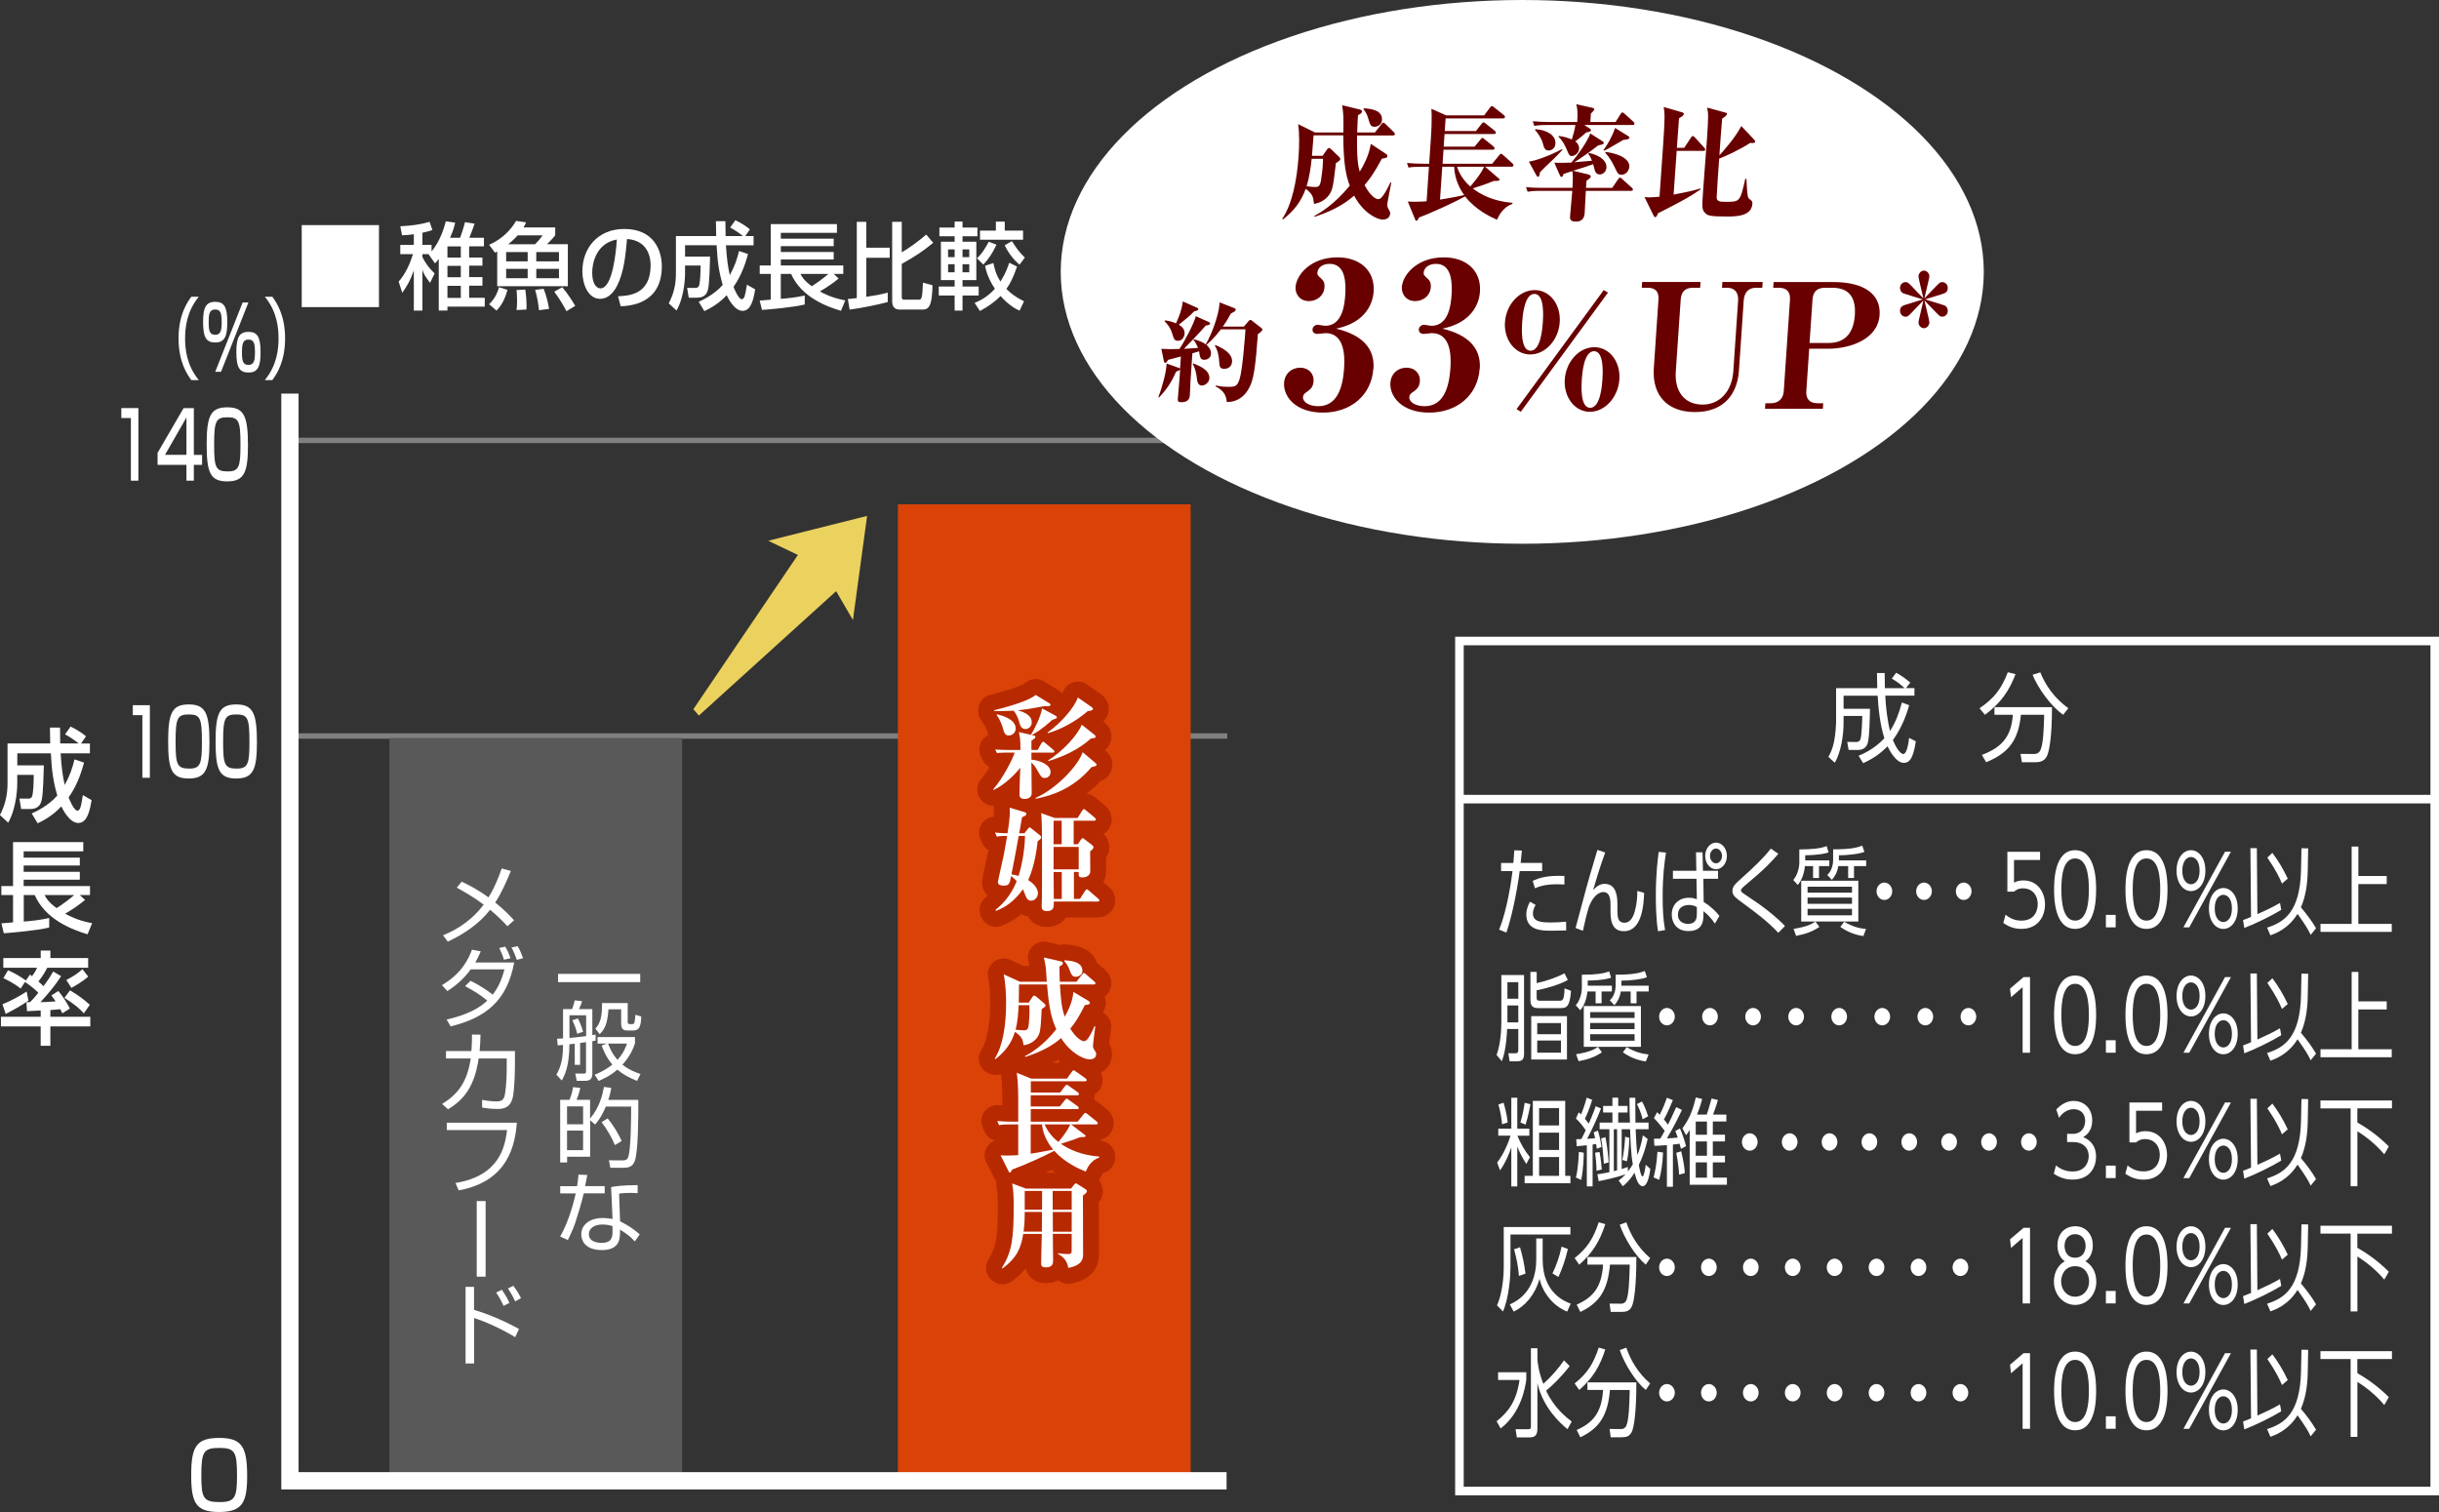 <?xml version="1.0" encoding="UTF-8"?><svg id="_レイヤー_2" xmlns="http://www.w3.org/2000/svg" width="543.94" height="337.24" viewBox="0 0 543.94 337.24"><rect x="0" y="0" width="543.94" height="337.24" fill="#333333" stroke="none"/><g id="_デザイン"><line x1="65.25" y1="98.23" x2="273.71" y2="98.23" fill="none" stroke="gray" stroke-miterlimit="10" stroke-width="1.2"/><line x1="65.25" y1="164.16" x2="273.71" y2="164.16" fill="none" stroke="gray" stroke-miterlimit="10" stroke-width="1.2"/><rect x="200.25" y="112.49" width="65.29" height="218.58" fill="#da4207" stroke-width="0"/><path d="M33.42,157.29v16.19h-1.67v-13.97h-2.13v-2.22h3.8Z" fill="#fff" stroke-width="0"/><path d="M46.71,165.61c0,5.92-.79,8.03-4.6,8.03s-4.61-1.91-4.61-8.26.86-8.26,4.61-8.26,4.6,2.02,4.6,8.48ZM39.16,165.43c0,5.11.32,6,3.04,6,2.51,0,2.83-1.07,2.83-5.92,0-5.38-.38-6.16-2.94-6.16s-2.93.9-2.93,6.08Z" fill="#fff" stroke-width="0"/><path d="M57.3,165.61c0,5.92-.79,8.03-4.6,8.03s-4.62-1.91-4.62-8.26.86-8.26,4.62-8.26,4.6,2.02,4.6,8.48ZM49.76,165.43c0,5.11.32,6,3.04,6,2.51,0,2.83-1.07,2.83-5.92,0-5.38-.38-6.16-2.94-6.16s-2.93.9-2.93,6.08Z" fill="#fff" stroke-width="0"/><path d="M55.12,329.21c0,5.92-1.08,8.03-6.23,8.03s-6.25-1.91-6.25-8.26,1.17-8.26,6.25-8.26,6.23,2.02,6.23,8.48ZM44.9,329.03c0,5.11.43,6,4.12,6,3.4,0,3.84-1.07,3.84-5.92,0-5.38-.51-6.16-3.99-6.16s-3.97.9-3.97,6.08Z" fill="#fff" stroke-width="0"/><path d="M30.86,91.02v16.19h-1.67v-13.97h-2.13v-2.22h3.8Z" fill="#fff" stroke-width="0"/><path d="M43.23,91.02v10.44h1.84v2.22h-1.84v3.53h-1.65v-3.53h-6.44v-2.67l5.8-9.98h2.29ZM41.58,93.11l-4.78,8.34h4.78v-8.34Z" fill="#fff" stroke-width="0"/><path d="M55.3,99.34c0,5.92-.79,8.03-4.6,8.03s-4.61-1.91-4.61-8.26.86-8.26,4.61-8.26,4.6,2.02,4.6,8.48ZM47.76,99.15c0,5.11.32,6,3.04,6,2.51,0,2.83-1.07,2.83-5.92,0-5.38-.38-6.16-2.94-6.16s-2.93.9-2.93,6.08Z" fill="#fff" stroke-width="0"/><path d="M44.34,66.18c-2.75,3.35-3.06,7.02-3.06,9.3s.3,5.95,3.06,9.3h-1.67c-.97-1.31-2.85-4.12-2.85-9.3s1.87-7.99,2.85-9.3h1.67Z" fill="#fff" stroke-width="0"/><path d="M50.69,71.85c0,2.82-.42,4.54-2.63,4.54-1.9,0-2.77-.85-2.77-4.54,0-3.18.58-4.53,2.7-4.53,1.97,0,2.7,1.1,2.7,4.53ZM46.54,71.95c0,1.85.23,2.73,1.46,2.73s1.44-1,1.44-2.82c0-1.94-.22-2.83-1.45-2.83-1.4,0-1.45,1.26-1.45,2.92ZM55.4,67.47l-6.11,15.46h-1.29l6.11-15.46h1.29ZM58.11,78.56c0,2.82-.42,4.53-2.63,4.53-1.9,0-2.77-.85-2.77-4.53,0-3.18.58-4.54,2.7-4.54,1.97,0,2.7,1.1,2.7,4.54ZM53.96,78.66c0,1.84.23,2.73,1.46,2.73s1.44-1,1.44-2.82c0-1.95-.21-2.83-1.45-2.83s-1.45.96-1.45,2.93Z" fill="#fff" stroke-width="0"/><path d="M59.06,84.78c2.75-3.35,3.06-7.02,3.06-9.3s-.3-5.95-3.06-9.3h1.67c.97,1.32,2.85,4.12,2.85,9.3s-1.87,7.99-2.85,9.3h-1.67Z" fill="#fff" stroke-width="0"/><path d="M84.52,50.21v18.29h-17.23v-18.29h17.23Z" fill="#fff" stroke-width="0"/><path d="M95.65,56.68h-1.44v.66c.88,1.76,1.72,2.67,2.72,3.65l-1.02,2.1c-1.16-1.55-1.36-1.93-1.7-2.91v9.1h-1.92v-8.97c-.8,2.31-1.58,3.6-2.58,5l-.8-2.5c1.52-1.72,2.48-3.88,3.2-6.13h-2.84v-2.06h3.02v-2.38c-.82.13-1.54.19-2.62.25l-.4-2.02c2.68-.15,4.4-.38,6.54-.99l.62,1.82c-.52.19-.9.34-2.22.61v2.7h2.04v1.46c.3-.34,2.12-2.49,3.18-6.71l2.08.3c-.2.89-.36,1.59-1.14,3.37h2.24c.68-1.87.94-2.84,1.1-3.48l2.14.34c-.26.79-.92,2.5-1.18,3.14h3.26v1.91h-3.3v2.5h2.96v1.82h-2.96v2.55h2.96v1.91h-2.96v2.7h3.48v1.97h-8.32v.87h-1.94v-11.52c-.3.45-.42.6-.84,1l-1.42-2.02.06-.06ZM99.79,54.96v2.5h2.98v-2.5h-2.98ZM99.79,59.29v2.55h2.98v-2.55h-2.98ZM99.79,63.75v2.7h2.98v-2.7h-2.98Z" fill="#fff" stroke-width="0"/><path d="M110.88,56.11l-.48.25-1.32-1.76c3.08-1.33,5-3.57,6.02-5.33l2.22.32c-.18.42-.26.63-.56,1.14h7.06v1.76c-.6.79-1.56,1.7-1.84,1.98h4.66v9.36h-15.75v-7.72ZM109.08,67.86c1.14-1.13,1.78-2.25,2.2-3.8l1.9.59c-.7,2.57-1.64,3.76-2.44,4.63l-1.66-1.42ZM112.88,56.22v2.08h4.8v-2.08h-4.8ZM112.88,59.97v2.08h4.8v-2.08h-4.8ZM119.34,54.48c.62-.62,1.18-1.28,1.68-1.98h-5.58c-.92,1.04-1.68,1.64-2.1,1.98h6ZM115.2,69.14c.06-.51.12-.95.12-2.03,0-1.3-.08-2.04-.12-2.42l1.94-.11c.18,1.13.34,2.76.28,4.46l-2.22.11ZM120.2,69.18c-.18-2.02-.6-3.67-.86-4.52l1.9-.25c.58,1.44.96,2.99,1.22,4.48l-2.26.3ZM119.6,56.22v2.08h5.06v-2.08h-5.06ZM119.6,59.97v2.08h5.06v-2.08h-5.06ZM126.33,69.41c-.5-.98-1.52-2.76-2.72-4.35l1.78-1c1.18,1.36,2.48,3.42,2.9,4.16l-1.96,1.19Z" fill="#fff" stroke-width="0"/><path d="M137.85,66.08c2.38-.11,7.25-.34,7.25-6.91,0-1.67-.54-5.54-5.26-5.86-.32,3.52-.66,7.32-2.18,10.35-.34.66-1.52,2.99-3.84,2.99-2.62,0-3.94-3.18-3.94-6.16,0-5.11,3.4-9.42,9.34-9.42,6.64,0,8.38,4.84,8.38,8.32,0,8.42-7.1,8.82-9.18,8.93l-.58-2.25ZM132.07,60.82c0,2.29.84,3.5,1.84,3.5,2.68,0,3.46-7.93,3.66-10.9-4.78.89-5.5,5.54-5.5,7.4Z" fill="#fff" stroke-width="0"/><path d="M155.82,67.31c.78-.36,3.4-1.53,5.36-3.76-.84-2.86-1.16-5.11-1.36-8.85h-7.04v2.53h5.58c-.04,1.59-.14,5.81-.42,7.13-.16.74-.48,2.04-2.48,2.04h-1.86l-.36-2.19h1.94c.64,0,.78-.59.82-.91.1-.6.24-1.8.24-4.07h-3.46v1.76c0,.3,0,4.88-1.9,8.28l-1.74-1.61c1.08-2.02,1.6-4.2,1.6-6.56v-8.44h8.98c0-.72-.06-3.05-.06-3.33h2.12c0,.81,0,1.3.04,3.33h3.88c-1.22-.97-2.08-1.48-2.86-1.91l1.16-1.63c.92.42,2.42,1.31,3.24,2.03l-1.04,1.51h1.86v2.06h-6.16c.18,2.95.44,4.86.86,6.64,1.06-1.91,1.6-3.48,2.06-5.37l2,.68c-.4,1.44-1.24,4.5-3.24,7.32.04.11,1.08,2.75,1.84,2.75.62,0,.78-.93,1.16-3.24l1.84,1.04c-.36,2.1-.88,4.79-2.8,4.79s-3.36-3.06-3.56-3.48c-1.96,2.12-4.14,3.14-4.98,3.54l-1.26-2.08Z" fill="#fff" stroke-width="0"/><path d="M169.43,67.04c.16-.02,2.1-.17,2.46-.21v-5.73h-2.46v-1.89h2.46v-9.23h14.76v1.95h-12.51v1.31h11.79v1.66h-11.79v1.31h11.79v1.66h-11.79v1.34h13.93v1.89h-2.14l1.1,1.02c-1.3,1.1-2.72,2.03-4.18,2.88.86.49,2.78,1.48,5.66,2l-.96,2.33c-3.18-.95-8.82-3.03-11.12-8.23h-2.3v5.56c1.9-.17,3.14-.28,5.34-.74v2c-2.76.68-8.34,1.12-9.54,1.21l-.5-2.08ZM178.52,61.1c.3.59.74,1.44,2.52,2.74,1.02-.62,2.76-1.91,3.7-2.74h-6.22Z" fill="#fff" stroke-width="0"/><path d="M189.08,66.68c.52-.04.78-.04,2-.19v-17.01h2.12v5.77h5.22v2.25h-5.22v8.7c1.56-.23,3.36-.51,4.78-.94v2.12c-2.24.59-5.98,1.36-8.5,1.67l-.4-2.37ZM198.97,49.47h2.14v6.81c1.54-.87,4.36-2.93,5.44-3.97l1.58,1.84c-2.28,1.89-4.18,3.12-7.02,4.71v7.43c0,.47.24.55.48.55h3.32c.6,0,.8-.22.92-3.8l2.14.59c-.12,3.92-.5,5.41-2.14,5.41h-5.24c-1.22,0-1.62-.81-1.62-1.89v-17.7Z" fill="#fff" stroke-width="0"/><path d="M209.5,50.76h3.4v-1.34h1.76v1.34h3.32v1.93h-3.32v1.23h3.08v8.55h-3.08v1.44h3.6v2h-3.6v3.37h-1.76v-3.37h-3.54v-2h3.54v-1.44h-3.06v-8.55h3.06v-1.23h-3.4v-1.93ZM211.44,55.62v1.74h1.46v-1.74h-1.46ZM211.44,58.93v1.8h1.46v-1.8h-1.46ZM214.66,55.62v1.74h1.5v-1.74h-1.5ZM214.66,58.93v1.8h1.5v-1.8h-1.5ZM221.54,58.66c.18.87.48,2.44,1.58,4.14,1.12-1.74,1.62-3.18,1.96-4.2l1.74.85c-.86,2.53-1.58,3.89-2.38,4.99.8.83,1.88,1.76,3.94,2.75l-1,2.1c-.74-.34-2.3-1.08-4.24-3.27-1.36,1.4-2.8,2.36-4.6,3.35l-1.18-1.82c.96-.4,2.66-1.1,4.52-3.14-1.7-2.55-2.06-4.43-2.18-5.13l1.84-.61ZM222.24,54.58c-1.02,2.14-1.82,3.22-2.94,4.43l-1.42-1.4c1.22-1.19,1.54-1.76,2.64-3.69l1.72.66ZM222.1,49.43h1.98v2h4.08v2.03h-9.6v-2.03h3.54v-2ZM227.38,59.02c-1.42-1.12-2.7-2.95-3.3-4.31l1.58-.93c1.34,2.02,1.54,2.31,2.9,3.67l-1.18,1.57Z" fill="#fff" stroke-width="0"/><path d="M7.09,181.43c.83-.38,3.61-1.62,5.69-3.99-.89-3.05-1.23-5.44-1.44-9.41H3.86v2.68h5.92c-.04,1.69-.15,6.18-.45,7.58-.17.79-.51,2.16-2.63,2.16h-1.98l-.38-2.32h2.06c.68,0,.83-.63.87-.97.11-.63.25-1.92.25-4.33h-3.67v1.87c0,.32,0,5.19-2.02,8.8l-1.85-1.72c1.15-2.14,1.7-4.47,1.7-6.97v-8.98h9.52c0-.77-.06-3.25-.06-3.54h2.25c0,.86,0,1.38.04,3.54h4.12c-1.3-1.04-2.21-1.58-3.04-2.03l1.23-1.74c.97.45,2.57,1.4,3.44,2.17l-1.1,1.6h1.97v2.19h-6.53c.19,3.14.47,5.17.91,7.06,1.13-2.03,1.7-3.7,2.19-5.71l2.12.72c-.42,1.53-1.31,4.78-3.44,7.78.04.11,1.15,2.94,1.95,2.94.66,0,.83-.99,1.23-3.46l1.95,1.11c-.38,2.23-.94,5.1-2.97,5.1s-3.56-3.25-3.78-3.7c-2.08,2.26-4.39,3.34-5.28,3.77l-1.34-2.21Z" fill="#fff" stroke-width="0"/><path d="M.3,205.95c.17-.02,2.23-.18,2.61-.22v-6.09H.3v-2.01h2.61v-9.81h15.66v2.07H5.28v1.4h12.52v1.76H5.28v1.4h12.52v1.76H5.28v1.42h14.79v2.01h-2.27l1.17,1.08c-1.38,1.17-2.88,2.16-4.43,3.07.91.52,2.95,1.58,6.01,2.12l-1.02,2.48c-3.37-1.02-9.36-3.23-11.79-8.75h-2.44v5.91c2.02-.18,3.33-.29,5.67-.79v2.12c-2.93.72-8.85,1.19-10.12,1.28l-.53-2.21ZM9.95,199.64c.32.63.79,1.53,2.67,2.91,1.08-.66,2.93-2.03,3.92-2.91h-6.6Z" fill="#fff" stroke-width="0"/><path d="M9.08,225.38c-.43.02-2.57.14-3.06.16l-.13-2.01h.79c.28-.25.87-.83,1.87-2.1-.3-.29-1.23-1.24-2.97-2.41l-.97,1.47c-1.55-1.24-3.33-2.07-3.86-2.32l1.04-1.76c1.8.81,2.42,1.22,3.99,2.28l.89-1.31.47.34c.6-.79.83-1.2,1.12-1.87H.74v-2.16h8.34v-1.67h2.16v1.67h8.42v2.16h-9.12c-.83,1.67-1.8,2.84-1.97,3.05.61.52.93.88,1.12,1.06,1.15-1.51,1.66-2.37,2.18-3.27l1.76,1.04c-1.33,2.1-2.95,3.97-4.6,5.8.34,0,1.97-.05,3.37-.18-.32-.5-.49-.72-.94-1.33l1.55-.99c.64.79,1.74,2.21,2.57,3.92l-1.67,1.06c-.17-.34-.36-.7-.47-.92-.34.04-.94.11-2.21.2v1.49h8.91v2.16h-8.91v4.31h-2.16v-4.31H.21v-2.16h8.87v-1.38ZM6.34,223.17c-1.17.9-3.86,2.39-5.07,2.98l-.72-2.16c1.64-.63,4.01-1.9,5.39-2.84l.4,2.03ZM15.62,220.89c2.14,1.33,2.65,1.67,4.41,3.22l-1.33,1.9c-1.06-1.15-2.06-1.99-4.33-3.45l1.25-1.67ZM19.67,217.82c-1.19,1.1-3.31,2.3-3.75,2.52l-1.13-1.76c1.78-.95,2.57-1.47,3.59-2.41l1.29,1.65Z" fill="#fff" stroke-width="0"/><path d="M231.42,167.27l.85-1.52c.07-.13.22-.3.38-.3.1,0,.2.05.45.27l1.8,1.5c.13.13.25.22.25.4,0,.22-.23.25-.4.25h-4.72v1.57c2.02.15,4.27,1.22,4.27,2.75,0,.55-.35,1.33-1.3,1.33-.68,0-.8-.22-1.58-1.58-.35-.62-.77-1.3-1.4-1.87,0,1,.07,5.78.07,6.85,0,1.28-1.45,1.28-1.58,1.28-1.15,0-1.15-.7-1.15-1.08,0-.95.15-5.05.18-5.9-1.1,1.47-3.55,3.88-5.95,4.98l-.1-.13c2.25-2.55,4.45-6.98,4.8-8.2h-2.32c-.92,0-1.33.07-1.62.1l-.4-.8c.3.02,1.4.1,2.48.1h3.15c-.02-2.27-.05-2.65-.35-3.98l2.68.6c.7-1.05,2.22-4.1,2.5-5.88l2.97,1.6c.23.13.32.2.32.4,0,.18-.1.23-1.08.6-2.32,2.13-3.8,2.93-4.52,3.33.72.15.8.18.8.43s-.1.3-.87.83v2.07h1.4ZM221.69,158.42c3.03-.75,7.83-2.1,9.28-3.42l3.15,1.92c.07.05.17.17.17.27,0,.32-.5.32-.77.32-.63,0-.7,0-1.12.07-3,.6-4.45.75-5.4.85,1.15.35,3.1.98,3.1,2.68,0,.95-.75,1.5-1.43,1.5-.92,0-1.17-.88-1.32-1.4-.13-.5-.45-1.7-1.3-2.7-2.22.13-3.57.1-4.35.07v-.18ZM222.37,159.32c1.05.25,4.15,1.05,4.15,3.2,0,.83-.72,1.53-1.55,1.53s-1.05-.68-1.3-1.6c-.07-.25-.52-1.87-1.42-2.97l.13-.15ZM230.92,177.98c4.72-2.03,9.6-7.31,10.53-10.21l2.88,2.43c.18.15.23.25.23.35,0,.2-.05.32-1.13.55-4.15,4.93-9.15,6.43-12.4,7.05l-.1-.17ZM233.64,163.37c3.02-2.15,5.95-5.5,6.73-7.8l3.1,2.15c.17.13.27.2.27.4,0,.32-.43.4-1.17.5-2.6,2.23-5.63,3.95-8.9,4.93l-.03-.18ZM233.72,169.6c3.4-2.05,6.73-5.85,7.53-7.96l2.9,2.3c.1.1.18.2.18.35,0,.3-.1.3-1.03.43-2.8,2.52-6.4,4.15-9.48,5.02l-.1-.15Z" fill="#b72901" stroke="#b72901" stroke-linecap="round" stroke-linejoin="round" stroke-width="7.08"/><path d="M229.22,184.9c.2-.25.27-.35.4-.35.1,0,.2.07.45.27l1.78,1.42c.23.18.35.32.35.52,0,.23-.13.38-.78.88-.2,1.65-.65,5.48-2.12,8.65,2.1,1.28,2.18,2.7,2.18,2.93,0,.9-.7,1.67-1.53,1.67-.65,0-.95-.42-1.17-.95-.22-.52-.58-1.42-.65-1.6-2.03,2.88-4.15,4.1-6,4.83l-.13-.2c1.25-1.03,3.4-2.98,4.75-6.45-.25-.25-.75-.75-1.25-1.13-.32,1.73-.43,2.15-1.7,2.15-.47,0-1.25-.13-1.25-.77,0-.35,1.1-5,1.28-5.95.45-2.3.75-4.15.77-4.38-1.18,0-1.78.05-2.28.18l-.42-.92c.95.1,1.9.15,2.8.15.58-3.5.53-4.7.48-5.7l3.25.97c.22.07.47.15.47.4,0,.4-.65.65-.97.75,0,.13-.55,3.2-.63,3.58h1.17l.75-.95ZM227.19,186.45c-.65,3.6-.9,4.93-1.62,8.58.32.03.8.1,1.58.35.4-1.18,1.37-4.93,1.45-8.93h-1.4ZM240.32,182.45l1.03-1.65c.15-.22.22-.32.37-.32s.28.13.48.27l1.98,1.65c.15.13.22.23.22.38,0,.22-.2.27-.4.27h-4.55v5.25h.92l.7-1.03c.13-.17.23-.32.38-.32.13,0,.23.1.5.3l1.6,1.22c.15.13.32.32.32.52,0,.23-.23.5-.75.9,0,.7.03,3.83.03,4.45,0,1.15-1.28,1.37-1.73,1.37-.9,0-.88-.35-.85-1.22h-1.07v6h1.35l1.15-1.8c.13-.2.22-.32.38-.32s.25.1.47.27l2.07,1.8c.15.13.25.23.25.38,0,.25-.22.27-.38.27h-9.77c0,1.25.02,2.12-1.58,2.12-1.13,0-1.13-.7-1.13-1.12,0-.27.05-1.38.05-1.6.03-2.03.03-2.95.03-11.35,0-1.75,0-6.43-.2-7.78l3.02,1.08h5.1ZM234.97,183.05v5.25h1.8v-5.25h-1.8ZM234.97,188.9v5h5.6v-5h-5.6ZM234.97,194.5c0,2.1,0,2.48.05,6h1.77v-6h-1.82Z" fill="#b72901" stroke="#b72901" stroke-linecap="round" stroke-linejoin="round" stroke-width="7.08"/><path d="M229.42,223.61l.77-1.15c.25-.38.35-.4.45-.4.2,0,.5.25.55.3l1.73,1.48c.05.05.25.22.25.45,0,.13,0,.25-.85.77-.25,4.73-.3,5.38-1.07,6.43-.65.88-1.8,1.5-2.95,1.65-.25-1.42-.43-1.92-1.95-3-.77,2.5-2.1,4.33-4.32,6.08l-.2-.1c1.83-2.8,2.55-7.5,2.55-12.45,0-1.95-.13-4.48-.55-6.35l3.62,1.65h6c-.2-3.28-.22-3.55-.65-5.4l3.67.83c.25.05.58.13.58.45,0,.27-.2.4-.77.7,0,.9,0,1.73.07,3.42h3.73l1.25-1.62c.23-.3.3-.32.38-.32.18,0,.38.2.47.27l1.88,1.63c.13.13.25.22.25.38,0,.22-.23.27-.38.27h-7.55c.27,4.8.67,6.05,1.08,7.2,1.65-2.9,1.82-4.62,1.93-5.53l3.25,1.93c.13.07.43.25.43.5,0,.38-.55.43-1.13.5-1.4,2.83-2.37,4.2-3.25,5.25,1.22,2.02,2.5,2.8,3.02,2.8.43,0,.7-.25,1.1-.85.38-.55.95-1.67,1.28-2.5l.18.07c-.35,2.7-.52,3.93-.52,4.38,0,.2.05.45.25.75.37.58.47.7.47,1.03,0,.85-.72,1.18-1.48,1.18-1.28,0-4.25-1.4-6.35-4.75-1.22,1.07-3.45,2.77-7.98,4.2l-.1-.15c1.1-.6,3.95-2.15,7.02-6.03-.9-1.93-1.62-4.15-2.07-9.98h-6.25c0,.63-.05,3.47-.05,4.05h2.23ZM227.17,224.21c-.05,1.37-.18,3.57-.68,5.45.2.02,1.2.15,1.85.15.7,0,1-.23,1.1-1.42.22-2.28.15-3.45.13-4.18h-2.4ZM237.42,214.18c1.4.1,3.98.3,3.98,2.38,0,.97-.95,1.3-1.5,1.3-.72,0-.95-.47-1.2-1.1-.45-1.17-.6-1.55-1.35-2.4l.07-.18Z" fill="#b72901" stroke="#b72901" stroke-linecap="round" stroke-linejoin="round" stroke-width="7.08"/><path d="M240.32,250.19l1.33-1.65c.23-.27.27-.32.4-.32.1,0,.18.05.48.27l2.05,1.65c.1.1.25.2.25.38,0,.25-.23.27-.4.27h-5.55l3.1,2.38c.07.05.13.13.13.23,0,.22-.38.22-1.15.22-1.28.5-1.57.6-4.35,1.5,1.7,1.2,4.53,2.55,8.55,2.85v.2c-1.85.63-2.65,2.23-3.02,3.15-1.45-.58-4.65-1.98-7.03-4.63-1.92,1.05-6.73,3.23-9.38,4.18-.32.65-.37.65-.52.65s-.2-.13-.25-.23l-1.82-3.6c.47.02.77.05,1.42.05,1.37,0,2.05-.07,2.52-.1v-6.85h-1.57c-1.53,0-2.08.05-2.7.18l-.4-.93c1.18.1,2.38.15,3.55.15h1.12v-4.73c0-1.42-.02-4.23-.32-6.18l3.2,1.3h7.98l1.13-1.55c.1-.15.22-.3.37-.3.1,0,.13,0,.48.25l2.18,1.55c.07.05.25.2.25.38,0,.22-.23.27-.38.27h-12.08v2.5h6.55l1.07-1.42c.05-.07.25-.3.4-.3.1,0,.13,0,.47.25l2,1.42c.07.05.25.2.25.38,0,.25-.22.28-.38.28h-10.38v2.5h6.48l1.15-1.43c.2-.22.25-.32.38-.32.1,0,.15.05.48.28l1.97,1.42c.15.13.25.22.25.4,0,.23-.22.25-.37.25h-10.33v2.8h10.45ZM229.87,250.79v6.53c1-.15,2.48-.38,5-.9-.85-1.05-2.2-2.95-2.5-5.63h-2.5ZM232.97,250.79c.9,2.18,2.52,3.47,3.08,3.92.45-.55,1.98-2.35,2.63-3.92h-5.7Z" fill="#b72901" stroke="#b72901" stroke-linecap="round" stroke-linejoin="round" stroke-width="7.08"/><path d="M238.84,265.12l.74-.93c.19-.23.25-.26.34-.26.11,0,.27.11.36.17l1.85,1.17c.13.09.27.21.27.45,0,.27-.53.7-.89.97,0,2.06.04,11.12.04,12.96,0,.94,0,2.5-3.31,3.16-.25-2.1-1.95-2.95-2.27-3.12l.04-.17c.49.06,1.4.19,2.08.19.91,0,.91-.21.91-1.08v-3.42h-4.2c0,.93.06,5.05.06,5.88,0,.55,0,1.59-1.61,1.59-1.06,0-1.06-.51-1.06-.93,0-.74.15-5.62.15-6.53h-4.14c-.49,2.99-1.27,5.2-4.61,7.7l-.15-.13c2.25-3.61,2.63-6.5,2.63-13.88,0-1.66-.04-3.31-.34-4.95l3.06,1.15h10.03ZM228.53,270.32v.19c0,2.1-.15,3.46-.25,4.2h4.07c.02-.74.04-3.91.04-4.39h-3.86ZM228.53,265.63v4.18h3.86c0-.59,0-3.52.02-4.18h-3.88ZM239.01,269.81v-4.18h-4.25c0,1.4.02,3.04.02,4.18h4.22ZM239.01,274.72v-4.39h-4.22c0,1.47.02,2.93.02,4.39h4.2Z" fill="#b72901" stroke="#b72901" stroke-linecap="round" stroke-linejoin="round" stroke-width="7.08"/><path d="M231.42,167.27l.85-1.52c.07-.13.22-.3.38-.3.1,0,.2.05.45.27l1.8,1.5c.13.13.25.22.25.4,0,.22-.23.25-.4.25h-4.72v1.57c2.02.15,4.27,1.22,4.27,2.75,0,.55-.35,1.33-1.3,1.33-.68,0-.8-.22-1.58-1.58-.35-.62-.77-1.3-1.4-1.87,0,1,.07,5.78.07,6.85,0,1.28-1.45,1.28-1.58,1.28-1.15,0-1.15-.7-1.15-1.08,0-.95.15-5.05.18-5.9-1.1,1.47-3.55,3.88-5.95,4.98l-.1-.13c2.25-2.55,4.45-6.98,4.8-8.2h-2.32c-.92,0-1.33.07-1.62.1l-.4-.8c.3.02,1.4.1,2.48.1h3.15c-.02-2.27-.05-2.65-.35-3.98l2.68.6c.7-1.05,2.22-4.1,2.5-5.88l2.97,1.6c.23.13.32.2.32.4,0,.18-.1.23-1.08.6-2.32,2.13-3.8,2.93-4.52,3.33.72.15.8.18.8.43s-.1.3-.87.83v2.07h1.4ZM221.69,158.42c3.03-.75,7.83-2.1,9.28-3.42l3.15,1.92c.07.05.17.17.17.27,0,.32-.5.32-.77.32-.63,0-.7,0-1.12.07-3,.6-4.45.75-5.4.85,1.15.35,3.1.98,3.1,2.68,0,.95-.75,1.5-1.43,1.5-.92,0-1.17-.88-1.32-1.4-.13-.5-.45-1.7-1.3-2.7-2.22.13-3.57.1-4.35.07v-.18ZM222.37,159.32c1.05.25,4.15,1.05,4.15,3.2,0,.83-.72,1.53-1.55,1.53s-1.05-.68-1.3-1.6c-.07-.25-.52-1.87-1.42-2.97l.13-.15ZM230.92,177.98c4.72-2.03,9.6-7.31,10.53-10.21l2.88,2.43c.18.15.23.25.23.35,0,.2-.05.32-1.13.55-4.15,4.93-9.15,6.43-12.4,7.05l-.1-.17ZM233.64,163.37c3.02-2.15,5.95-5.5,6.73-7.8l3.1,2.15c.17.13.27.2.27.4,0,.32-.43.4-1.17.5-2.6,2.23-5.63,3.95-8.9,4.93l-.03-.18ZM233.72,169.6c3.4-2.05,6.73-5.85,7.53-7.96l2.9,2.3c.1.1.18.2.18.35,0,.3-.1.3-1.03.43-2.8,2.52-6.4,4.15-9.48,5.02l-.1-.15Z" fill="#fff" stroke-width="0"/><path d="M229.22,184.9c.2-.25.27-.35.4-.35.1,0,.2.07.45.27l1.78,1.42c.23.18.35.32.35.52,0,.23-.13.38-.78.88-.2,1.65-.65,5.48-2.12,8.65,2.1,1.28,2.18,2.7,2.18,2.93,0,.9-.7,1.67-1.53,1.67-.65,0-.95-.42-1.17-.95-.22-.52-.58-1.42-.65-1.6-2.03,2.88-4.15,4.1-6,4.83l-.13-.2c1.25-1.03,3.4-2.98,4.75-6.45-.25-.25-.75-.75-1.25-1.13-.32,1.73-.43,2.15-1.7,2.15-.47,0-1.25-.13-1.25-.77,0-.35,1.1-5,1.28-5.95.45-2.3.75-4.15.77-4.38-1.18,0-1.78.05-2.28.18l-.42-.92c.95.1,1.9.15,2.8.15.58-3.5.53-4.7.48-5.7l3.25.97c.22.07.47.15.47.4,0,.4-.65.65-.97.75,0,.13-.55,3.2-.63,3.58h1.17l.75-.95ZM227.19,186.45c-.65,3.6-.9,4.93-1.62,8.58.32.03.8.1,1.58.35.4-1.18,1.37-4.93,1.45-8.93h-1.4ZM240.32,182.45l1.03-1.65c.15-.22.22-.32.37-.32s.28.13.48.27l1.98,1.65c.15.13.22.23.22.38,0,.22-.2.27-.4.27h-4.55v5.25h.92l.7-1.03c.13-.17.23-.32.38-.32.13,0,.23.1.5.3l1.6,1.22c.15.13.32.32.32.52,0,.23-.23.5-.75.9,0,.7.03,3.83.03,4.45,0,1.15-1.28,1.37-1.73,1.37-.9,0-.88-.35-.85-1.22h-1.07v6h1.35l1.15-1.8c.13-.2.22-.32.38-.32s.25.1.47.27l2.07,1.8c.15.13.25.23.25.38,0,.25-.22.27-.38.27h-9.77c0,1.25.02,2.12-1.58,2.12-1.13,0-1.13-.7-1.13-1.12,0-.27.05-1.38.05-1.6.03-2.03.03-2.95.03-11.35,0-1.75,0-6.43-.2-7.78l3.02,1.08h5.1ZM234.97,183.05v5.25h1.8v-5.25h-1.8ZM234.97,188.9v5h5.6v-5h-5.6ZM234.97,194.5c0,2.1,0,2.48.05,6h1.77v-6h-1.82Z" fill="#fff" stroke-width="0"/><path d="M229.42,223.61l.77-1.15c.25-.38.35-.4.45-.4.2,0,.5.25.55.3l1.73,1.48c.05.05.25.22.25.45,0,.13,0,.25-.85.77-.25,4.73-.3,5.38-1.07,6.43-.65.88-1.8,1.5-2.95,1.65-.25-1.42-.43-1.92-1.95-3-.77,2.5-2.1,4.33-4.32,6.08l-.2-.1c1.83-2.8,2.55-7.5,2.55-12.45,0-1.95-.13-4.48-.55-6.35l3.62,1.65h6c-.2-3.28-.22-3.55-.65-5.4l3.67.83c.25.05.58.13.58.45,0,.27-.2.4-.77.7,0,.9,0,1.73.07,3.42h3.73l1.25-1.62c.23-.3.3-.32.38-.32.18,0,.38.2.47.27l1.88,1.63c.13.13.25.22.25.38,0,.22-.23.27-.38.27h-7.55c.27,4.8.67,6.05,1.08,7.2,1.65-2.9,1.82-4.62,1.93-5.53l3.25,1.93c.13.07.43.25.43.5,0,.38-.55.43-1.13.5-1.4,2.83-2.37,4.2-3.25,5.25,1.22,2.02,2.5,2.8,3.02,2.8.43,0,.7-.25,1.1-.85.38-.55.95-1.67,1.28-2.5l.18.07c-.35,2.7-.52,3.93-.52,4.38,0,.2.05.45.25.75.37.58.47.7.47,1.03,0,.85-.72,1.18-1.48,1.18-1.28,0-4.25-1.4-6.35-4.75-1.22,1.07-3.45,2.77-7.98,4.2l-.1-.15c1.1-.6,3.95-2.15,7.02-6.03-.9-1.93-1.62-4.15-2.07-9.98h-6.25c0,.63-.05,3.47-.05,4.05h2.23ZM227.17,224.21c-.05,1.37-.18,3.57-.68,5.45.2.02,1.2.15,1.85.15.7,0,1-.23,1.1-1.42.22-2.28.15-3.45.13-4.18h-2.4ZM237.42,214.18c1.4.1,3.98.3,3.98,2.38,0,.97-.95,1.3-1.5,1.3-.72,0-.95-.47-1.2-1.1-.45-1.17-.6-1.55-1.35-2.4l.07-.18Z" fill="#fff" stroke-width="0"/><path d="M240.32,250.19l1.33-1.65c.23-.27.27-.32.4-.32.1,0,.18.05.48.27l2.05,1.65c.1.1.25.2.25.38,0,.25-.23.27-.4.27h-5.55l3.1,2.38c.07.05.13.13.13.23,0,.22-.38.22-1.15.22-1.28.5-1.57.6-4.35,1.5,1.7,1.2,4.53,2.55,8.55,2.85v.2c-1.85.63-2.65,2.23-3.02,3.15-1.45-.58-4.65-1.98-7.03-4.63-1.92,1.05-6.73,3.23-9.38,4.18-.32.65-.37.65-.52.65s-.2-.13-.25-.23l-1.82-3.6c.47.02.77.05,1.42.05,1.37,0,2.05-.07,2.52-.1v-6.85h-1.57c-1.53,0-2.08.05-2.7.18l-.4-.93c1.18.1,2.38.15,3.55.15h1.12v-4.73c0-1.42-.02-4.23-.32-6.18l3.2,1.3h7.98l1.13-1.55c.1-.15.22-.3.37-.3.1,0,.13,0,.48.25l2.18,1.55c.07.05.25.2.25.38,0,.22-.23.27-.38.27h-12.08v2.5h6.55l1.07-1.42c.05-.07.25-.3.4-.3.1,0,.13,0,.47.25l2,1.42c.07.05.25.2.25.38,0,.25-.22.28-.38.28h-10.38v2.5h6.48l1.15-1.43c.2-.22.25-.32.38-.32.1,0,.15.05.48.28l1.97,1.42c.15.13.25.22.25.4,0,.23-.22.25-.37.25h-10.33v2.8h10.45ZM229.87,250.79v6.53c1-.15,2.48-.38,5-.9-.85-1.05-2.2-2.95-2.5-5.63h-2.5ZM232.97,250.79c.9,2.18,2.52,3.47,3.08,3.92.45-.55,1.98-2.35,2.63-3.92h-5.7Z" fill="#fff" stroke-width="0"/><path d="M238.84,265.12l.74-.93c.19-.23.25-.26.34-.26.11,0,.27.11.36.17l1.85,1.17c.13.09.27.21.27.45,0,.27-.53.7-.89.97,0,2.06.04,11.12.04,12.96,0,.94,0,2.5-3.31,3.16-.25-2.1-1.95-2.95-2.27-3.12l.04-.17c.49.06,1.4.19,2.08.19.91,0,.91-.21.91-1.08v-3.42h-4.2c0,.93.06,5.05.06,5.88,0,.55,0,1.59-1.61,1.59-1.06,0-1.06-.51-1.06-.93,0-.74.15-5.62.15-6.53h-4.14c-.49,2.99-1.27,5.2-4.61,7.7l-.15-.13c2.25-3.61,2.63-6.5,2.63-13.88,0-1.66-.04-3.31-.34-4.95l3.06,1.15h10.03ZM228.53,270.32v.19c0,2.1-.15,3.46-.25,4.2h4.07c.02-.74.04-3.91.04-4.39h-3.86ZM228.53,265.63v4.18h3.86c0-.59,0-3.52.02-4.18h-3.88ZM239.01,269.81v-4.18h-4.25c0,1.4.02,3.04.02,4.18h4.22ZM239.01,274.72v-4.39h-4.22c0,1.47.02,2.93.02,4.39h4.2Z" fill="#fff" stroke-width="0"/><rect x="86.84" y="164.6" width="65.29" height="166.32" fill="#595959" stroke-width="0"/><path d="M142.78,217.22v1.84h-18.32v-1.84h18.32Z" fill="#fff" stroke-width="0"/><path d="M129.41,237.5h-1.23v-4.71c-.3.04-.91.12-1.19.14,0,5.06-1.19,7.17-1.71,8.06l-1.19-1.28c1.31-2.29,1.44-4.32,1.48-6.64-.24.02-1.03.07-1.19.09l-.14-1.47c.91-.04,1.01-.04,1.33-.08v-6.53h2.02c.27-.74.38-1.1.59-1.96l1.65.19c-.24.68-.4,1.1-.7,1.76h2.97v5.81c.16-.02.22-.02.73-.12v1.34c-.38.08-.56.12-.73.13v7.23c0,1.28-.61,1.61-1.66,1.61h-1.82l-.32-1.63,1.84.02c.45,0,.55-.08.55-.49v-6.53c-.2.02-1.11.16-1.31.18v4.86ZM127,231.51c.91-.08,1.57-.15,3.72-.41v-4.65h-3.72v5.06ZM128.72,230.58c-.24-1.07-.49-1.75-1.07-3.01l1.23-.41c.53,1.06.81,1.75,1.17,2.97l-1.33.45ZM142.09,241.09c-1.92-.77-3.21-1.49-4.4-2.52-1.68,1.46-3.35,2.17-4.18,2.52l-.89-1.38c.97-.39,2.38-1.01,3.94-2.27-1.39-1.61-2.02-3.27-2.38-4.25l1.17-.43h-2.08v-1.45h8.34v1.41c-.3.87-.91,2.66-2.79,4.75,1.51,1.24,3.31,1.84,4.02,2.09l-.76,1.51ZM139.99,223.72v4.23c0,.21.04.47.47.47h.5c.18,0,.38-.04.47-.18.14-.23.24-1.43.28-1.9l1.31.39c-.1,2.38-.49,3.12-1.84,3.12h-1.25c-.57,0-1.4-.09-1.4-1.49v-3.24h-2.83c-.22,3.47-.99,4.59-1.96,5.54l-.95-1.22c.6-.72,1.47-1.75,1.47-5v-.72h5.74ZM135.61,232.77c.26.68.87,2.25,2.1,3.62,1.43-1.57,1.86-2.91,2.12-3.62h-4.22Z" fill="#fff" stroke-width="0"/><path d="M136.33,242.64c-.14.74-.28,1.53-.67,2.68h6.7c0,3.95,0,11.51-.81,13.68-.48,1.24-1.33,1.47-2.64,1.47h-2.79l-.32-1.67,2.9.02c.73,0,1.09-.06,1.35-.62.69-1.51.71-9.36.71-11.38h-5.65c-1.01,2.42-2,3.56-2.39,4.01l-1.11-.97v8.14h-5.13v1.28h-1.55v-13.97h2.08c.4-.93.63-1.84.79-2.83l1.62.17c-.1.49-.26,1.26-.83,2.66h3.01v4.19c2.12-2.54,2.75-5.2,3.09-7.07l1.64.21ZM130.04,246.78h-3.58v3.98h3.58v-3.98ZM130.04,252.17h-3.58v4.36h3.58v-4.36ZM137.12,255.39c-.48-1.28-1.71-3.49-2.95-5.11l1.35-.83c1.19,1.43,2.45,3.49,3.13,5.04l-1.52.91Z" fill="#fff" stroke-width="0"/><path d="M130.98,262.06c-.04.12-.43,2.21-.49,2.5h4.37v1.61h-4.67c-.38,1.78-1.57,5.62-1.94,6.71-.61,1.71-1.23,2.91-1.6,3.7l-1.73-.79c2.08-3.47,3.31-8.82,3.49-9.61h-3.47v-1.61h3.76c.14-.87.22-1.61.32-2.58l1.96.08ZM142.21,266.13c-.61-.04-.93-.06-1.6-.06-1.49,0-2.14.1-2.54.16l.22,6.18c2.02,1.03,3.07,1.75,4.38,2.91l-1.09,1.57c-1.21-1.3-1.77-1.65-3.31-2.63v.56c0,1.32,0,4-4.02,4s-4.62-2.41-4.62-3.51c0-2.32,2.22-3.64,4.64-3.64.93,0,1.82.14,2.34.21l-.32-7.11c.81-.14,2.32-.43,5.92-.43v1.8ZM136.6,273.47c-.54-.16-1.25-.35-2.22-.35-1.88,0-3.05.87-3.05,2.15,0,1.94,2.48,1.94,2.83,1.94,1.82,0,2.44-.76,2.44-2.33v-1.41Z" fill="#fff" stroke-width="0"/><path d="M113.18,206.6c-.85-.91-2.04-2.17-3.88-3.68-2.42,3.14-5.81,5.39-9.43,7.11l-1.07-1.42c3.6-1.43,6.77-3.76,9.07-6.84-2.36-1.78-4.59-3.01-6-3.78l1.09-1.34c1.29.6,3.47,1.67,5.98,3.51,1.39-2.23,2.24-4.44,2.95-6.46l2.04.56c-.95,2.32-2.04,4.84-3.49,7.04,2.14,1.71,3.45,3.14,4.2,3.96l-1.47,1.33Z" fill="#fff" stroke-width="0"/><path d="M104.95,218.77c2.77,1.33,4.64,2.85,4.93,3.08,1.33-1.71,2.06-3.51,2.63-5.64h-7.53c-1.4,1.94-3.19,3.56-5.21,4.84l-1.21-1.32c4.44-2.63,5.92-5.83,6.7-7.91l1.96.37c-.36.81-.65,1.51-1.23,2.48h8.68c-1.57,8.64-6.46,12.37-14.17,14.26l-.89-1.53c4.48-1.01,7.33-2.54,9.06-4.23-1.69-1.38-2.85-2.07-4.95-3.22l1.23-1.2ZM112.38,214.06c-.23-.87-.38-1.16-1.03-2.62l1.33-.29c.52.89.77,1.42,1.17,2.58l-1.47.33ZM115.26,214.08c-.28-.85-.76-2.02-1.19-2.75l1.39-.29c.58,1.05.77,1.51,1.19,2.68l-1.39.37Z" fill="#fff" stroke-width="0"/><path d="M114.84,234.43v2.93c0,1.15-.04,4.61-.4,6.98-.45,2.89-2.36,3.01-3.47,3.01-1.55,0-2.69-.19-3.45-.31v-1.73c.81.16,1.9.35,3.25.35,1.11,0,1.67-.37,1.86-1.71.32-2,.38-4.56.38-6.2v-1.67h-6.26c-.87,5.99-3.11,9.13-6.84,11.34l-1.31-1.2c3.56-2.15,5.63-4.96,6.38-10.14h-5.51v-1.65h5.67c.12-1.47.12-2.67.12-3.68l1.9.02c-.02,1.13-.06,2.25-.2,3.66h7.87Z" fill="#fff" stroke-width="0"/><path d="M115.28,250.41c-.42,4.75-1.77,13.04-12.98,15.1l-.72-1.65c10.08-1.65,11.05-8.43,11.51-11.8h-13.45v-1.65h15.63Z" fill="#fff" stroke-width="0"/><path d="M108.3,284.75h-1.98v-16.86h1.98v16.86Z" fill="#fff" stroke-width="0"/><path d="M105.72,287.02v5.14c3.57,1.05,7.29,2.75,10.03,4.25l-.85,1.84c-2.81-1.71-6.14-3.28-9.17-4.28v10.15h-1.9v-17.1h1.9ZM112.3,291.26c-.22-.5-.67-1.49-1.64-2.97l1.27-.62c.24.35,1.07,1.53,1.68,2.93l-1.31.66ZM114.9,290.26c-.4-.85-.83-1.69-1.62-2.87l1.21-.6c.81,1.06,1.35,2.03,1.7,2.75l-1.29.72Z" fill="#fff" stroke-width="0"/><polyline points="64.66 87.79 64.66 330.28 273.55 330.28" fill="none" stroke="#fff" stroke-miterlimit="10" stroke-width="3.85"/><polygon points="190.22 138.3 183.26 126.33 171.32 120.61 193.38 115.07 190.22 138.3" fill="#ebd15e" stroke-width="0"/><polygon points="155.86 159.6 154.63 158.19 181.07 119.16 190.53 128.18 155.86 159.6" fill="#ebd15e" stroke-width="0"/><ellipse cx="339.49" cy="60.64" rx="102.93" ry="60.64" fill="#fff" stroke-width="0"/><path d="M294.96,34.75l.91-1.29c.29-.42.4-.45.51-.45.21,0,.51.28.56.34l1.72,1.66c.05.06.25.25.23.51,0,.14-.02.28-.96.87-.63,5.31-.73,6.04-1.63,7.23-.76.99-2.03,1.69-3.26,1.85-.16-1.6-.3-2.16-1.84-3.37-1.01,2.81-2.56,4.86-5.05,6.83l-.2-.11c2.15-3.15,3.28-8.43,3.66-14,.15-2.19.21-5.03-.1-7.14l3.72,1.86h6.37c.04-3.68.03-3.99-.28-6.07l3.84.93c.26.05.6.14.58.5-.02.31-.25.45-.88.79-.07,1.01-.14,1.94-.18,3.85h3.95l1.45-1.83c.26-.34.35-.37.42-.37.19,0,.38.23.49.31l1.86,1.83c.13.14.25.25.24.42-.01.25-.26.31-.42.31h-8.02c-.07,5.4.25,6.8.59,8.09,1.98-3.26,2.29-5.19,2.47-6.21l3.3,2.17c.13.09.44.28.42.56-.03.42-.62.48-1.24.56-1.7,3.17-2.84,4.72-3.86,5.9,1.15,2.27,2.44,3.14,3,3.14.45,0,.76-.28,1.23-.95.44-.62,1.14-1.89,1.54-2.82l.18.09c-.58,3.03-.86,4.41-.89,4.91-.01.23.02.51.21.85.35.64.45.79.43,1.15-.07.96-.86,1.32-1.66,1.32-1.35,0-4.4-1.57-6.38-5.34-1.38,1.21-3.87,3.12-8.79,4.72l-.1-.17c1.21-.68,4.36-2.42,7.92-6.77-.81-2.17-1.41-4.67-1.44-11.22h-6.63c-.05.7-.32,3.91-.36,4.56h2.36ZM292.52,35.42c-.15,1.54-.46,4.02-1.13,6.12.21.03,1.26.17,1.95.17.74,0,1.08-.25,1.28-1.6.41-2.55.42-3.88.45-4.69h-2.55ZM304.17,24.15c1.48.11,4.2.34,4.04,2.67-.07,1.09-1.11,1.46-1.69,1.46-.77,0-.97-.53-1.19-1.24-.39-1.32-.52-1.74-1.25-2.7l.09-.2Z" fill="#680000" stroke-width="0"/><path d="M332.79,36.51l1.53-1.85c.26-.31.32-.37.45-.37.11,0,.18.06.48.31l2.05,1.85c.1.11.25.23.24.42-.02.28-.26.31-.45.31h-5.89l3.11,2.67c.08.05.12.14.12.25-.02.25-.42.25-1.24.25-1.39.56-1.72.68-4.73,1.68,1.71,1.35,4.61,2.87,8.86,3.21l-.02.22c-2.01.7-2.98,2.5-3.45,3.55-1.5-.65-4.79-2.22-7.1-5.2-2.13,1.19-7.39,3.62-10.27,4.7-.4.73-.45.73-.61.73s-.2-.14-.25-.25l-1.66-4.05c.5.03.82.06,1.51.06,1.46,0,2.18-.09,2.69-.11l.52-7.7h-1.67c-1.62,0-2.21.06-2.88.2l-.35-1.04c1.24.11,2.51.17,3.76.17h1.19l.36-5.31c.11-1.6.3-4.75.13-6.94l3.3,1.46h8.47l1.31-1.74c.11-.16.26-.34.42-.34.11,0,.14,0,.49.28l2.19,1.75c.07.05.25.22.24.42-.02.25-.26.31-.42.31h-12.82l-.2,2.82h6.96l1.25-1.6c.06-.09.29-.34.45-.34.1,0,.13,0,.48.28l2.02,1.6c.07.06.25.23.24.42-.02.28-.26.3-.42.3h-11.02l-.19,2.82h6.88l1.33-1.6c.23-.25.29-.36.42-.36.1,0,.15.05.48.31l1.99,1.6c.15.14.25.25.24.45-.02.25-.26.28-.42.28h-10.96l-.21,3.14h11.09ZM321.65,37.19l-.5,7.33c1.07-.17,2.66-.42,5.38-1.01-.82-1.18-2.11-3.32-2.23-6.32h-2.65ZM324.94,37.19c.79,2.44,2.41,3.91,2.96,4.41.52-.61,2.28-2.64,3.09-4.41h-6.05Z" fill="#680000" stroke-width="0"/><path d="M354.31,38.96c.21.06.49.17.47.42-.02.3-.66.73-.97.95l-.1,1.57h5.84l1.33-1.94c.09-.11.24-.34.42-.34.16,0,.28.14.48.31l2.15,1.94c.1.09.25.23.24.42-.02.25-.26.28-.45.28h-10.05c-.05.79-.21,4.25-.26,4.95-.08,1.15-.58,1.91-1.99,1.91s-1.3-.81-1.26-1.29c.06-.87.42-4.66.49-5.57h-7.09c-1.62,0-2.21.09-2.88.2l-.35-1.04c1.24.14,2.51.17,3.76.17h6.61c.06-1.32.13-2.72-.04-3.74-1.46.48-1.63.54-1.98.65-.05.31-.18.65-.45.65-.16,0-.3-.25-.37-.39l-1.22-2.78c1.29.05,2.28.05,3.82-.03,1.53-1.83,3.5-4.61,4.21-6.49l2.72,1.74c.2.14.3.22.3.36-.02.28-.24.34-1.26.56-1.32,1.04-4.08,3.04-5.35,3.76.08,0,3.5-.28,3.95-.34-.38-.98-.53-1.18-.83-1.52l.15-.23c2.93.65,4,2.05,3.92,3.27-.06.92-.77,1.54-1.49,1.54-.66,0-.95-.45-1.08-.82-.07-.23-.34-1.26-.4-1.46-.9.34-2.42.82-4.48,1.46l3.5.84ZM348.47,33.4c-.55.59-1.38,1.52-2.6,2.64-.84.76-1.88,1.83-2.42,2.36-.1.65-.2,1.04-.44,1.04-.19,0-.35-.28-.42-.42l-1.63-2.98c1.15-.11,4.49-1.18,7.38-2.78l.12.14ZM353.33,27.89l1.19.76c.18.11.3.22.29.39-.02.37-.66.42-1.01.48-.51.45-1.49,1.29-2.48,2.02.54.36.89,1.01.84,1.69-.07.95-.99,1.57-1.62,1.57-.5,0-.6-.2-1.03-1.21-.5-1.21-1.07-2.3-1.92-3.07l.04-.2c1.37.17,2.35.54,2.92.79.34-1.15.59-2.02.8-3.23h-6.29c-1.83,0-2.37.11-2.88.2l-.35-1.04c1.19.11,2.54.17,3.76.17h6.16c.15-2.22.01-3.34-.24-3.96l3.69.81c.24.06.36.2.35.37,0,.14-.44.59-.75.9l-.13,1.88h5.63l1.1-1.74c.09-.14.24-.4.43-.4.13,0,.28.14.49.31l1.95,1.77c.13.11.25.28.23.45,0,.17-.1.28-.41.28h-10.75ZM342.47,28.82c2.38.14,4.56,1.29,4.42,3.26-.06.93-.82,1.49-1.5,1.49-.88,0-1.03-.56-1.33-1.66-.23-.89-1.02-2.19-1.74-2.95l.15-.14ZM363.17,30.39c.18.11.23.17.21.37-.02.25-.37.34-1.36.45-.69.39-3.65,2.17-4.3,2.42l-.1-.17c.91-1.24,1.96-3.07,2.57-4.92l2.98,1.85ZM358.05,33.87c5.1.76,5.36,2.7,5.32,3.27-.06.98-.79,1.83-1.71,1.83-.8,0-.91-.31-1.61-1.77-.37-.76-1.08-2.13-2.04-3.09l.04-.23Z" fill="#680000" stroke-width="0"/><path d="M375.6,32.98l1.51-2.28c.09-.14.24-.36.4-.36.19,0,.35.2.48.31l2.08,2.28c.12.14.25.28.23.45-.02.25-.26.28-.45.28h-5.92c-.1,1.54-.6,8.37-.69,9.75,2.88-.56,4.04-.79,6.01-1.38v.2c-2.05,1.46-3.65,2.39-9.51,5.36-.07.25-.3.85-.59.85-.19,0-.3-.23-.4-.4l-2-4.08c.32.03.53.06.79.06.43,0,1.54-.03,2.56-.14.69-9.78,1.12-15.65,1.12-17.63,0-1.18-.09-1.77-.18-2.38l3.98,1.15c.23.06.52.14.5.42-.02.28-.29.48-1.07.95-.07,1.04-.41,5.65-.48,6.58h1.62ZM389.49,39.89c.11,2.3.18,4.02.5,4.36.12.11.63.48.7.59.12.17.13.45.12.61-.18,2.7-3.35,2.84-5.6,2.84-3.77,0-4.34-.2-4.86-.71-.8-.75-.79-1.23-.54-4.91.13-1.86.76-10.06.88-11.75.35-5.17.3-5.65.02-6.92l3.93,1.07c.31.08.53.11.51.31-.03.37-.53.7-1.08,1.07-.15,1.32-.54,7.03-.61,8.18.69-.7,3.62-4.02,4.88-6.52l2.87,3.04c.15.14.22.28.21.45-.02.36-.45.3-1.11.28-2.53,1.66-5.7,3.04-6.9,3.49-.05.42-.6,8.52-.57,8.74.12.9.79.9,2.11.9,3.03,0,3.13,0,4.28-5.12h.27Z" fill="#680000" stroke-width="0"/><path d="M263.15,82.44c-.11.15-.19.22-.84.44-.93,2.09-1.99,3.88-3.82,5.75l-.16-.07c.92-2.31,1.82-5.83,1.84-7.48l2.5.89c.36.13.38.15.5.25l.19-2.71c-.38.1-2.73.72-2.88.76-.09.17-.32.66-.59.66-.22,0-.3-.24-.34-.46l-.55-2.66c.85.05,1.47.07,2.03.07.47,0,1.38-.02,2-.05,1.18-1.7,3.33-5.85,3.65-7.3l2.89,1.28c.17.1.31.17.29.37-.02.27-.44.37-.96.44-1.29,1.52-3.91,4.25-4.86,5.18.82-.05,2.1-.1,3.14-.2-.31-.81-.65-1.35-1.05-1.82l.1-.1c.92.22,1.98.59,2.68,1.13,1.68-3.02,2.64-6.29,2.93-8.03.04-.19.13-1.13.17-1.33l3.14,1.23c.34.12.45.22.44.39-.02.3-.12.35-1.09.86-.4.74-.79,1.5-1.8,2.92h4.7l.97-1.13c.24-.27.32-.37.47-.37s.26.1.47.25l1.92,1.5c.12.07.31.22.3.42-.03.39-.78.86-1,.99-.49,7.17-.96,9.36-1.36,10.61-.28.81-1.52,4.57-5.58,4.55-.13-1.64-.8-2.61-2.49-3.49l.04-.2c.56.12,1.41.3,2.79.3,1.58,0,2-.12,2.53-1.77.66-2.11,1.19-9.56,1.24-10.17l.06-.89h-5.47c-1.49,1.96-2.67,2.97-3.24,3.48.28.22,1.09.96,1.02,2.02-.07.99-.98,1.3-1.44,1.3-.94,0-1.02-.54-1.22-1.89-.28.07-.56.17-1.49.44l-.42,6.19c-.03.49-.11,2.65-.14,3.1-.03.45-.11,1.62-1.86,1.62-.74,0-.87-.2-.83-.79.05-.71.34-3.86.39-4.59l.13-1.92ZM259.83,71.46c.56.07,1.37.2,2.44.66.74-1.57,1.33-3.22,1.51-4.89l3.16,1.4c.17.08.31.15.3.32-.02.24-.12.27-.95.51-1.03,1.08-1.26,1.25-3.4,2.97.45.27,1.37.81,1.29,2.01-.05.64-.5,1.57-1.44,1.57-.81,0-.94-.35-1.32-1.62-.45-1.45-1.2-2.24-1.71-2.76l.11-.2ZM266.15,81.06c1.34.54,3.69,1.48,3.56,3.37-.06.88-.97,1.57-1.66,1.57-.94,0-1.07-1.01-1.15-1.87-.15-1.14-.49-2.29-.89-2.93l.13-.15ZM271.06,76.96c1.41.59,3.85,1.78,3.71,3.74-.08,1.15-.99,1.57-1.73,1.57-1.01,0-1.05-.55-1.13-1.55-.08-1.33-.34-2.63-.99-3.64l.13-.13Z" fill="#680000" stroke-width="0"/><path d="M306.28,82.23c-.4,5.92-5.05,9.8-11.24,9.8s-8.88-3.66-8.67-6.68c.13-1.94,1.59-3.34,3.62-3.34,1.9,0,3.07,1.4,2.96,2.98-.1,1.4-.66,1.85-1.85,2.67-.15.14-.47.36-.51.91-.08,1.13,1.44,2.03,3.39,2.03,4.34,0,5.5-4.33,5.78-8.49.23-3.34-.15-7.81-4.17-7.81-.27,0-1.46.18-1.73.18-.9,0-1.18-.55-1.15-1,.03-.5.48-1.04,1.2-1.04.23,0,1.39.23,1.61.23,3.93,0,4.36-4.93,4.49-6.82.16-2.44.2-7-3.46-7-1.58,0-2.67.81-2.76,1.99-.02.36.1.54.35.81.94.86,1.32,1.18,1.24,2.44-.13,1.89-1.74,3.07-3.46,3.07-2.13,0-3.1-1.67-2.99-3.16.18-2.62,3.3-6.6,9.35-6.6,5.02,0,8.38,2.98,8.07,7.64-.2,2.8-1.92,6.95-8.38,8.26,5.87,1.4,8.65,4.43,8.34,8.95Z" fill="#680000" stroke-width="0"/><path d="M329.99,82.23c-.4,5.92-5.05,9.8-11.24,9.8s-8.88-3.66-8.67-6.68c.13-1.94,1.58-3.34,3.62-3.34,1.9,0,3.07,1.4,2.96,2.98-.1,1.4-.66,1.85-1.85,2.67-.15.14-.47.36-.51.91-.08,1.13,1.44,2.03,3.39,2.03,4.34,0,5.49-4.33,5.78-8.49.23-3.34-.15-7.81-4.17-7.81-.27,0-1.46.18-1.73.18-.9,0-1.18-.55-1.15-1,.03-.5.48-1.04,1.2-1.04.23,0,1.39.23,1.61.23,3.93,0,4.36-4.93,4.49-6.82.16-2.44.2-7-3.46-7-1.58,0-2.67.81-2.76,1.99-.02.36.1.54.35.81.94.86,1.32,1.18,1.24,2.44-.13,1.89-1.74,3.07-3.46,3.07-2.13,0-3.1-1.67-2.99-3.16.18-2.62,3.3-6.6,9.35-6.6,5.02,0,8.38,2.98,8.07,7.64-.19,2.8-1.92,6.95-8.38,8.26,5.87,1.4,8.65,4.43,8.34,8.95Z" fill="#680000" stroke-width="0"/><path d="M335.64,71.88c.23-3.89,3.18-7.18,6.61-7.18s5.87,3.26,5.6,7.18c-.27,3.93-3.18,7.18-6.58,7.18s-5.9-3.32-5.64-7.18ZM339.17,91.85l-.95-.6,19.44-26.55.95.56-19.45,26.59ZM342.2,65.55c-2.3,0-2.65,5.17-2.73,6.34-.08,1.17-.43,6.34,1.87,6.34s2.65-5.1,2.74-6.34c.08-1.2.43-6.34-1.87-6.34ZM348.97,84.63c.26-3.9,3.15-7.19,6.58-7.19s5.87,3.26,5.6,7.19c-.27,3.93-3.18,7.22-6.58,7.22s-5.87-3.32-5.6-7.22ZM355.5,78.33c-2.3,0-2.65,5.13-2.73,6.3-.08,1.2-.43,6.33,1.87,6.33s2.65-5.1,2.73-6.33c.08-1.17.43-6.3-1.87-6.3Z" fill="#680000" stroke-width="0"/><path d="M379.15,64.18h-1.58c-1.82,0-2.63.97-2.74,2.59l-1.1,16.11c-.3,4.34,1.87,7.36,5.97,7.36,3.84,0,6.55-2.95,6.86-7.44l1.07-15.76c.12-1.78-.77-2.86-2.44-2.86h-1.16l.09-1.28h8.99l-.09,1.28h-1.39c-1.9,0-2.65,1.31-2.75,2.86l-1.07,15.69c-.34,4.92-3.14,9.18-9.81,9.18-5.89,0-9.6-3.48-9.17-9.8l1.04-15.34c.12-1.71-.71-2.59-2.38-2.59h-1.35l.09-1.28h13.02l-.09,1.28Z" fill="#680000" stroke-width="0"/><path d="M395.54,62.91h13.37c6.63,0,10.6,2.59,10.27,7.36-.37,5.42-6.55,7.51-11.51,7.51h-4.19l-.64,9.49c-.12,1.74.79,2.67,2.49,2.67h1.28l-.08,1.24h-12.9l.08-1.24h1.24c1.67,0,2.74-1.01,2.86-2.67l1.39-20.45c.11-1.71-.75-2.63-2.42-2.63h-1.32l.09-1.28ZM403.56,76.5h4.22c4.07,0,5.65-2.63,5.89-6.31.2-2.99-.68-6-4.94-6h-1.78c-1.82,0-2.63,1-2.73,2.63l-.66,9.68Z" fill="#680000" stroke-width="0"/><path d="M430.01,70.49c.08.31.27,1.19.27,1.43,0,.56-.47,1.28-1.21,1.28s-1.21-.71-1.21-1.28c0-.23.04-.4.43-2.03.23-.99.33-1.47.66-2.87-1.27,1.3-1.72,1.74-2.4,2.49-.97,1-1.07,1.13-1.58,1.13-.68,0-1.23-.59-1.23-1.3,0-.99.7-1.19,1.27-1.38,1.05-.34,2.75-.84,3.82-1.18-.68-.21-3.67-1.11-4.27-1.32-.68-.25-.82-.94-.82-1.24,0-.71.53-1.3,1.23-1.3.51,0,.61.13,1.58,1.13.78.84,1.58,1.68,2.4,2.49-.35-1.51-.49-2.12-.82-3.47-.08-.32-.27-1.19-.27-1.43,0-.56.47-1.28,1.21-1.28s1.21.71,1.21,1.28c0,.23-.04.4-.43,2.03-.24.99-.33,1.47-.67,2.87.8-.82,1.62-1.65,2.4-2.49.98-1,1.07-1.13,1.58-1.13.7,0,1.23.59,1.23,1.3,0,.99-.7,1.19-1.27,1.38-1.05.34-2.75.84-3.82,1.17.69.21,3.67,1.11,4.27,1.32.69.25.82.94.82,1.24,0,.71-.53,1.3-1.23,1.3-.51,0-.6-.13-1.58-1.13-.78-.82-1.6-1.68-2.4-2.49.35,1.51.49,2.13.82,3.47Z" fill="#680000" stroke-width="0"/><rect x="325.48" y="142.97" width="217.51" height="189.59" fill="none" stroke="#fff" stroke-width="1.91"/><line x1="325.48" y1="178.24" x2="542.99" y2="178.24" fill="none" stroke="#fff" stroke-width="1.91"/><path d="M422.89,150.05c1.35.77,2.17,1.37,3.14,2.21l-.98,1.22h1.9v1.68h-6.5c.08,2.34.49,5.65,1.06,7.88,1.29-2.04,1.97-3.89,2.65-6.35l1.62.6c-.43,1.5-1.41,4.75-3.63,7.77.53,1.37,1.56,3.11,2.32,3.11.8,0,1.17-2.45,1.29-3.58l1.5.75c-.61,4.36-1.74,4.81-2.7,4.81-1.82,0-3.36-3.18-3.61-3.69-1.68,1.67-3.11,2.7-5.43,3.76l-1.03-1.65c1.03-.43,3.53-1.5,5.76-3.91-1-3.13-1.33-6.63-1.5-9.49h-7.6v2.92h5.88c0,.09-.04,6.23-.49,7.64-.14.43-.55,1.55-2.19,1.55h-2.07l-.31-1.8,2.03.02c.72,0,.86-.47.96-.8.26-.92.35-4.3.37-5.02h-4.18v1.5c0,2.88-.57,6.51-1.95,8.95l-1.44-1.31c.39-.69.9-1.65,1.27-3.39.33-1.59.45-3.99.45-4.25v-7.69h9.18c-.04-1.61-.06-2.38-.06-3.37h1.72c0,.94,0,1.83.04,3.37h4.41c-1.19-1.05-1.62-1.39-2.87-2.14l.98-1.29Z" fill="#fff" stroke-width="0"/><path d="M441.47,157.97c3.38-2.3,4.9-4.4,6.31-8.03l1.72.43c-1.44,3.73-3.22,6.38-6.82,9.06l-1.21-1.46ZM450.92,170.02l-.31-1.87,3.03.02c.9,0,1.25-.56,1.35-.73.7-1.29.82-4.94.9-8.01h-5.19c-.55,5.45-2.54,8.46-7.75,10.58l-.96-1.63c4.16-1.57,6.58-3.84,6.91-8.95h-4.1v-1.7h12.83c0,6.61-.6,9.77-1.11,10.88-.58,1.2-1.56,1.4-2.7,1.4h-2.91ZM455.02,149.96c1.09,2.73,3.01,5.65,6.25,8.01l-1.15,1.46c-2.75-1.94-5.61-5.91-6.82-8.93l1.72-.53Z" fill="#fff" stroke-width="0"/><path d="M334.32,207.35c1.83-4.32,2.79-11.34,3-13.05h-2.55v-1.82h2.74c.12-1.5.12-1.58.21-2.83l1.69.06c-.1,1.09-.14,1.41-.28,2.76h4.8v1.82h-5.01c-.71,5.33-1.95,10.85-2.98,13.72l-1.62-.67ZM342.46,201.83c-.59,1.07-.59,1.71-.59,1.95,0,1.88,2.02,1.97,4.05,1.97.6,0,1.9-.04,3.35-.17l.02,1.95c-.44.02-2.72.06-3.28.06-2.06,0-5.62,0-5.62-3.64,0-1.07.37-1.95.82-2.83l1.25.71ZM348.89,197.29c-.47-.02-.99-.06-1.78-.06-1.76,0-3.25.21-4.78.9l-.51-1.65c1.33-.62,2.98-1.26,7.07-1.11v1.93Z" fill="#fff" stroke-width="0"/><path d="M357.99,190.14c-1.17,3.17-2.21,6.68-2.69,8.35.94-.94,1.62-1.35,2.58-1.35,2.69,0,2.83,3.04,2.83,4.52v1.43c0,1.54.14,2.72,1.55,2.72.86,0,1.75-.49,2.32-2.52.49-1.73.57-3.34.57-4.58l1.52.43c-.1,2.83-.52,8.56-4.52,8.56-2.97,0-2.98-3.02-2.98-4.69v-1.2c0-1.59-.32-2.85-1.56-2.85-.7,0-2.13.45-3.23,3.21-.61,1.99-.89,3.28-1.36,5.43l-1.64-.62c2.48-9.29,2.77-10.32,3.18-11.71.26-.9,1.27-4.32,1.69-5.71l1.73.58Z" fill="#fff" stroke-width="0"/><path d="M371.55,190.16c-.33,2.12-.75,5.03-.75,9.82,0,2.51.09,5.03.54,7.47l-1.57.26c-.45-2.72-.49-6.08-.49-7.88,0-5.01.44-8.35.64-9.82l1.62.15ZM378.24,190.1h1.45l.1,4.13h3.37v1.78h-3.28l.07,5.16c1.41.86,2.71,2.07,3.51,3.12l-1.01,1.73c-.98-1.56-2.13-2.46-2.55-2.78v.79c0,1.52-.26,3.64-3.37,3.64-2.67,0-3.7-1.93-3.7-3.69,0-2.23,1.57-3.74,3.82-3.74.86,0,1.27.15,1.78.32l-.09-4.56h-5.25v-1.78h5.22l-.07-4.13ZM378.43,202.32c-.4-.22-.89-.47-1.76-.47-1.22,0-2.46.58-2.46,2.16,0,1.71,1.45,2.05,2.23,2.05,1.99,0,1.99-1.52,1.99-2.42v-1.32ZM385.13,190.91c0,1.65-1.08,2.97-2.42,2.97s-2.43-1.33-2.43-2.97,1.12-2.97,2.43-2.97,2.42,1.31,2.42,2.97ZM381.36,190.91c0,.9.61,1.65,1.34,1.65s1.34-.75,1.34-1.65-.61-1.65-1.34-1.65-1.34.73-1.34,1.65Z" fill="#fff" stroke-width="0"/><path d="M396.59,208.05c-2.42-2.57-4.85-4.37-7.96-6.66-1.6-1.18-2.27-1.67-2.27-2.65s.6-1.59,1.84-2.68c2.93-2.61,5.27-4.86,6.72-6.79l1.68,1.16c-1.45,1.71-3.09,3.47-7.31,6.96-.7.58-1.03.96-1.03,1.2,0,.3.19.42.73.81.52.36,2.9,1.95,3.36,2.29,1.76,1.24,4.29,3.28,5.73,4.86l-1.49,1.5Z" fill="#fff" stroke-width="0"/><path d="M402.58,191.9h5.39v1.28h-2.3v2.65h-1.32v-2.65h-1.83c-.14,1.52-.64,3.1-1.59,4.2l-1.01-1.11c.8-.86,1.36-2.48,1.36-3.92v-2.89c2.9,0,4.82-.23,6.09-.75l.44,1.41c-.68.22-1.85.58-5.22.64v1.14ZM400,207.18c3.07-.49,4.03-1.07,4.87-1.63l.89,1.2c-1.6,1.05-2.93,1.54-5.2,1.99l-.56-1.56ZM414.44,205.53h-12.74v-9.09h12.74v9.09ZM413.03,197.78h-9.91v1.31h9.91v-1.31ZM413.03,200.2h-9.91v1.39h9.91v-1.39ZM413.03,202.71h-9.91v1.45h9.91v-1.45ZM410.12,191.9h6.07v1.28h-2.71v2.65h-1.31v-2.65h-2.2c-.21,1.37-.79,2.38-1.43,3.06l-1.03-1.09c.98-.81,1.31-2.36,1.31-3.25v-2.46c3.68,0,5.3-.34,6.49-.83l.49,1.39c-1.17.49-3.87.77-5.69.77v1.14ZM411.27,205.59c1.95,1.13,3.42,1.47,4.89,1.63l-.6,1.56c-.73-.1-2.84-.42-5.13-2.03l.84-1.15Z" fill="#fff" stroke-width="0"/><path d="M422,198.79c0,1.03-.76,1.94-1.75,1.94s-1.75-.88-1.75-1.94.8-1.94,1.75-1.94,1.75.89,1.75,1.94Z" fill="#fff" stroke-width="0"/><path d="M430.84,198.79c0,1.03-.76,1.94-1.75,1.94s-1.75-.88-1.75-1.94.8-1.94,1.75-1.94,1.75.89,1.75,1.94Z" fill="#fff" stroke-width="0"/><path d="M439.69,198.79c0,1.03-.76,1.94-1.75,1.94s-1.75-.88-1.75-1.94.8-1.94,1.75-1.94,1.75.89,1.75,1.94Z" fill="#fff" stroke-width="0"/><path d="M339.9,234.73c0,1.35-.17,1.99-1.64,1.99h-1.59l-.28-1.8h1.61c.54,0,.61-.3.61-.83v-4.58h-2.5c-.01.58-.16,4.62-1.17,7.19l-1.17-1.39c.93-2.55,1.06-5.76,1.06-7.43v-10.4h5.06v17.25ZM338.61,219.07h-2.43v3.68h2.43v-3.68ZM338.61,224.27h-2.43v3.77h2.43v-3.77ZM349.65,218.57c-1.76,1.07-5.32,2.01-6.95,2.31v1.6c0,.51.1.73.72.73h4.36c.72,0,1.06-.13,1.14-2.76l1.45.55c-.28,3.68-1.06,3.85-2.39,3.85h-4.92c-.8,0-1.75-.15-1.75-1.78v-6.29h1.4v2.5c1.9-.41,4.61-1.3,6.19-2.2l.75,1.48ZM349.46,236.32h-7.97v-9.68h7.97v9.68ZM348.12,228.2h-5.29v2.48h5.29v-2.48ZM348.12,232.08h-5.29v2.72h5.29v-2.72Z" fill="#fff" stroke-width="0"/><path d="M354.09,219.86h5.39v1.28h-2.3v2.65h-1.33v-2.65h-1.83c-.14,1.52-.64,3.1-1.59,4.19l-1.01-1.11c.8-.86,1.36-2.48,1.36-3.92v-2.89c2.9,0,4.82-.23,6.09-.75l.44,1.41c-.68.22-1.85.58-5.22.64v1.14ZM351.5,235.14c3.07-.49,4.03-1.07,4.87-1.63l.89,1.2c-1.6,1.05-2.93,1.54-5.2,1.99l-.56-1.56ZM365.95,233.49h-12.74v-9.09h12.74v9.09ZM364.54,225.74h-9.91v1.31h9.91v-1.31ZM364.54,228.16h-9.91v1.39h9.91v-1.39ZM364.54,230.67h-9.91v1.45h9.91v-1.45ZM361.62,219.86h6.07v1.28h-2.71v2.65h-1.31v-2.65h-2.2c-.21,1.37-.79,2.37-1.43,3.06l-1.03-1.09c.98-.82,1.31-2.36,1.31-3.25v-2.46c3.68,0,5.3-.34,6.49-.83l.49,1.39c-1.17.49-3.87.77-5.69.77v1.14ZM362.77,233.56c1.95,1.13,3.42,1.47,4.89,1.63l-.6,1.56c-.73-.1-2.84-.42-5.13-2.03l.84-1.15Z" fill="#fff" stroke-width="0"/><path d="M373.51,226.76c0,1.03-.76,1.94-1.75,1.94s-1.75-.88-1.75-1.94.8-1.94,1.75-1.94,1.75.89,1.75,1.94Z" fill="#fff" stroke-width="0"/><path d="M383.11,226.76c0,1.03-.76,1.94-1.75,1.94s-1.75-.88-1.75-1.94.8-1.94,1.75-1.94,1.75.89,1.75,1.94Z" fill="#fff" stroke-width="0"/><path d="M392.72,226.76c0,1.03-.76,1.94-1.75,1.94s-1.75-.88-1.75-1.94.8-1.94,1.75-1.94,1.75.89,1.75,1.94Z" fill="#fff" stroke-width="0"/><path d="M402.32,226.76c0,1.03-.76,1.94-1.75,1.94s-1.75-.88-1.75-1.94.8-1.94,1.75-1.94,1.75.89,1.75,1.94Z" fill="#fff" stroke-width="0"/><path d="M411.92,226.76c0,1.03-.76,1.94-1.75,1.94s-1.75-.88-1.75-1.94.8-1.94,1.75-1.94,1.75.89,1.75,1.94Z" fill="#fff" stroke-width="0"/><path d="M421.53,226.76c0,1.03-.76,1.94-1.75,1.94s-1.75-.88-1.75-1.94.8-1.94,1.75-1.94,1.75.89,1.75,1.94Z" fill="#fff" stroke-width="0"/><path d="M431.13,226.76c0,1.03-.76,1.94-1.75,1.94s-1.75-.88-1.75-1.94.8-1.94,1.75-1.94,1.75.89,1.75,1.94Z" fill="#fff" stroke-width="0"/><path d="M440.74,226.76c0,1.03-.76,1.94-1.75,1.94s-1.75-.88-1.75-1.94.8-1.94,1.75-1.94,1.75.89,1.75,1.94Z" fill="#fff" stroke-width="0"/><path d="M334.14,253.31v-1.58h2.91v-6.89h1.33v6.89h2.69v1.58h-2.67c.78,1.86,1.62,3.34,2.81,4.79l-.82,1.52c-.87-1.41-1.43-2.44-2.01-3.87v8.88h-1.33v-8.71c-.47,1.43-1.41,3.66-2.51,5.11l-.65-1.71c.49-.68,1.94-2.65,2.99-6.02h-2.74ZM334.99,250.77c-.16-1.65-.33-2.61-.82-4.43l1.15-.39c.14.45.75,2.53.92,4.41l-1.26.41ZM339.08,250.36c.6-1.99.82-3.49.94-4.39l1.29.32c-.09.51-.44,2.53-1.08,4.56l-1.15-.49ZM349.08,262.26h1.15v1.65h-10.21v-1.65h1.83v-16.72h7.22v16.72ZM347.7,247.15h-4.45v3.87h4.45v-3.87ZM347.7,252.63h-4.45v3.87h4.45v-3.87ZM347.7,258.07h-4.45v4.19h4.45v-4.19Z" fill="#fff" stroke-width="0"/><path d="M351.45,262.63c.54-1.99.64-5.2.66-5.7l1.1.17c-.01.79-.07,3.83-.59,6.08l-1.17-.55ZM357.05,247.24c-.68,1.73-1.62,3.98-3.09,6.76.28-.02,1.52-.08,1.78-.13-.12-.54-.21-.9-.31-1.33l.94-.36c.49,1.54.73,3.21.79,3.66l-1.05.38c-.07-.53-.09-.7-.14-1.05-.17.04-.58.09-.79.11v9.33h-1.29v-9.16c-.75.06-2.08.19-2.25.21l-.11-1.56c.26,0,.72-.02,1.15-.04.52-1.01.77-1.56.96-1.99-.25-.36-1.15-1.67-2.18-2.59l.63-1.39c.21.17.32.28.51.47.25-.56.86-2.14,1.26-3.74l1.22.49c-.45,1.56-1.1,3.21-1.62,4.22.54.64.73.92.86,1.09,1.01-2.29,1.34-3.28,1.55-3.89l1.19.51ZM356.05,261.15c-.01-1.33-.17-3.04-.31-4.05l.99-.15c.3,1.65.42,2.78.49,3.89l-1.17.3ZM360.99,263.31c.42-.32.87-.68,1.54-1.41-1.82.71-5.37,1.44-6,1.56l-.28-1.56c.61-.06.92-.1,2.67-.45v-9.59h-2.18v-1.48h2.86v-2.25h-2.08v-1.46h2.08v-1.84h1.29v1.84h2.08v1.46h-2.08v2.25h2.62c-.07-2.04-.1-2.85-.1-5.54h1.29c0,1.13,0,3.98.03,5.54h2.93v1.48h-2.88c.07,1.88.17,3.92.38,5.75.35-.81.87-2.23,1.24-4.38l1.06.81c-.44,1.97-.98,3.7-1.97,5.8.09.51.44,2.55.82,2.55.31,0,.54-1.37.73-2.59l1.01.92c-.1.86-.52,3.85-1.71,3.85-.91,0-1.41-1.46-1.81-3-1.22,1.93-2.15,2.65-2.62,3l-.92-1.26ZM357.68,259.57c-.17-2.81-.36-4.41-.61-5.65l.98-.28c.49,2.44.68,5.2.7,5.63l-1.06.3ZM359.91,261.21c.45-.1.58-.15.73-.19v-9.16h-.73v9.35ZM361.66,251.86v8.88c.61-.19.99-.32,1.36-.45l.05.99c.58-.77.86-1.22,1.08-1.59-.44-2.29-.52-5.48-.61-7.83h-1.88ZM361.8,258.73c.47-2.07.61-4.73.63-5.18l.95.23c-.09,2.48-.28,3.9-.54,5.24l-1.03-.3ZM366.35,249.66c-.33-1.43-.94-2.72-1.29-3.4l1.12-.58c.77,1.28,1.27,2.97,1.38,3.29l-1.21.68Z" fill="#fff" stroke-width="0"/><path d="M368.78,262.63c.38-1.5.68-3,.86-5.74l1.25.17c-.12,2.61-.4,4.32-.86,6.1l-1.25-.54ZM375.11,247.54c-.49,1.05-1.74,3.7-3.36,6.36.79-.02,1.64-.07,2.42-.17-.21-.6-.31-.88-.54-1.48l1.03-.55c.4.9.99,2.46,1.36,3.94l-1.14.6c-.16-.6-.21-.81-.31-1.15-.45.09-.71.13-1.48.19v9.42h-1.34v-9.29c-1.73.13-2.03.13-2.79.15l-.1-1.58c.94,0,1.1,0,1.41-.02.4-.64.52-.87.99-1.73-1.4-1.82-1.99-2.42-2.4-2.85l.7-1.31c.33.3.42.39.58.56.68-1.29,1.17-2.51,1.6-3.79l1.34.54c-.35.83-1.06,2.63-1.99,4.3.54.67.68.86.9,1.16.58-1.14.94-1.88,1.83-3.9l1.29.62ZM374.47,262.01c-.09-1.56-.23-2.63-.63-4.88l1.1-.34c.68,2.96.75,3.96.8,4.86l-1.27.36ZM380.63,248.61c.31-.88.47-1.39,1.08-3.6l1.41.34c-.33,1.24-.86,2.67-1.08,3.25h2.97v1.54h-3.02v2.95h2.71v1.5h-2.71v3.19h2.71v1.48h-2.71v3.4h3.14v1.6h-8.3v-12.24c-.37.6-.45.73-.82,1.18l-.8-1.54c1.41-1.93,2.29-3.79,2.98-6.89l1.43.36c-.25.92-.45,1.71-1.15,3.47h2.17ZM380.68,250.15h-2.5v2.95h2.5v-2.95ZM380.68,254.6h-2.5v3.19h2.5v-3.19ZM380.68,259.27h-2.5v3.4h2.5v-3.4Z" fill="#fff" stroke-width="0"/><path d="M391.98,254.71c0,1.03-.76,1.94-1.75,1.94s-1.75-.88-1.75-1.94.8-1.94,1.75-1.94,1.75.89,1.75,1.94Z" fill="#fff" stroke-width="0"/><path d="M400.88,254.71c0,1.03-.76,1.94-1.75,1.94s-1.75-.88-1.75-1.94.8-1.94,1.75-1.94,1.75.89,1.75,1.94Z" fill="#fff" stroke-width="0"/><path d="M409.77,254.71c0,1.03-.76,1.94-1.75,1.94s-1.75-.88-1.75-1.94.8-1.94,1.75-1.94,1.75.89,1.75,1.94Z" fill="#fff" stroke-width="0"/><path d="M418.66,254.71c0,1.03-.76,1.94-1.75,1.94s-1.75-.88-1.75-1.94.8-1.94,1.75-1.94,1.75.89,1.75,1.94Z" fill="#fff" stroke-width="0"/><path d="M427.55,254.71c0,1.03-.76,1.94-1.75,1.94s-1.75-.88-1.75-1.94.8-1.94,1.75-1.94,1.75.89,1.75,1.94Z" fill="#fff" stroke-width="0"/><path d="M436.44,254.71c0,1.03-.76,1.94-1.75,1.94s-1.75-.88-1.75-1.94.8-1.94,1.75-1.94,1.75.89,1.75,1.94Z" fill="#fff" stroke-width="0"/><path d="M445.34,254.71c0,1.03-.76,1.94-1.75,1.94s-1.75-.88-1.75-1.94.8-1.94,1.75-1.94,1.75.89,1.75,1.94Z" fill="#fff" stroke-width="0"/><path d="M454.23,254.71c0,1.03-.76,1.94-1.75,1.94s-1.75-.88-1.75-1.94.8-1.94,1.75-1.94,1.75.89,1.75,1.94Z" fill="#fff" stroke-width="0"/><path d="M350.23,273.68v1.67h-13.37v7.32c0,1.86-.28,6.61-1.67,9.85l-1.33-1.37c1.5-3.32,1.5-8.05,1.5-8.52v-8.95h14.87ZM344.04,276.24v4.71c0,7.49,5.01,9.35,6.26,9.82l-.8,1.78c-.7-.3-2.27-.99-3.8-2.74-1.62-1.88-2.11-3.6-2.37-4.56-.96,3.51-3.23,6.12-5.75,7.3l-.87-1.61c4.84-2.1,5.9-6.72,5.9-9.99v-4.71h1.45ZM338.75,284.59c-.16-1.95-.45-3.58-1.08-5.95l1.32-.45c.63,2.18.94,3.75,1.22,5.89l-1.47.51ZM346.23,284.02c.84-1.67,1.62-3.92,2.03-5.97l1.41.54c-.65,2.76-1.4,4.65-2.11,6.23l-1.33-.79Z" fill="#fff" stroke-width="0"/><path d="M351.17,280.61c2.88-2.29,4.17-4.39,5.38-8l1.46.43c-1.22,3.72-2.74,6.36-5.81,9.03l-1.03-1.46ZM359.22,292.62l-.26-1.86,2.58.02c.77,0,1.06-.55,1.15-.73.59-1.28.7-4.92.77-7.98h-4.41c-.47,5.44-2.16,8.43-6.6,10.55l-.82-1.63c3.54-1.56,5.6-3.83,5.88-8.93h-3.49v-1.69h10.92c0,6.59-.51,9.74-.94,10.85-.49,1.2-1.33,1.39-2.3,1.39h-2.48ZM362.7,272.63c.93,2.72,2.56,5.63,5.32,7.98l-.98,1.46c-2.34-1.92-4.78-5.89-5.81-8.9l1.46-.54Z" fill="#fff" stroke-width="0"/><path d="M373.51,282.67c0,1.03-.76,1.94-1.75,1.94s-1.75-.88-1.75-1.94.8-1.94,1.75-1.94,1.75.89,1.75,1.94Z" fill="#fff" stroke-width="0"/><path d="M382.86,282.67c0,1.03-.76,1.94-1.75,1.94s-1.75-.88-1.75-1.94.8-1.94,1.75-1.94,1.75.89,1.75,1.94Z" fill="#fff" stroke-width="0"/><path d="M392.21,282.67c0,1.03-.76,1.94-1.75,1.94s-1.75-.88-1.75-1.94.8-1.94,1.75-1.94,1.75.89,1.75,1.94Z" fill="#fff" stroke-width="0"/><path d="M401.56,282.67c0,1.03-.76,1.94-1.75,1.94s-1.75-.88-1.75-1.94.8-1.94,1.75-1.94,1.75.89,1.75,1.94Z" fill="#fff" stroke-width="0"/><path d="M410.9,282.67c0,1.03-.76,1.94-1.75,1.94s-1.75-.88-1.75-1.94.8-1.94,1.75-1.94,1.75.89,1.75,1.94Z" fill="#fff" stroke-width="0"/><path d="M420.25,282.67c0,1.03-.76,1.94-1.75,1.94s-1.75-.88-1.75-1.94.8-1.94,1.75-1.94,1.75.89,1.75,1.94Z" fill="#fff" stroke-width="0"/><path d="M429.61,282.67c0,1.03-.76,1.94-1.75,1.94s-1.75-.88-1.75-1.94.8-1.94,1.75-1.94,1.75.89,1.75,1.94Z" fill="#fff" stroke-width="0"/><path d="M438.96,282.67c0,1.03-.76,1.94-1.75,1.94s-1.75-.88-1.75-1.94.8-1.94,1.75-1.94,1.75.89,1.75,1.94Z" fill="#fff" stroke-width="0"/><path d="M340.39,306.07v1.67c-.26,1.8-1.15,7.32-5.71,10.87l-.91-1.6c2.69-2.14,4.43-4.54,5.11-9.21h-4.78v-1.73h6.28ZM349.57,318.76c-1.59-1.3-5.41-4.73-6.7-10.23v10.02c0,1.18-.26,2.05-1.66,2.05h-2.93l-.28-1.82h2.83c.58,0,.59-.3.59-.66v-17.4h1.45v2.27c0,.67.22,2.85,1.31,5.67,1.71-1.52,3.26-3.28,4.62-5.24l1.26,1.28c-1.94,2.51-3.95,4.41-5.25,5.48,1.73,3.75,4.38,5.87,5.71,6.89l-.94,1.69Z" fill="#fff" stroke-width="0"/><path d="M351.17,308.57c2.88-2.29,4.17-4.39,5.38-8l1.46.43c-1.22,3.72-2.74,6.36-5.81,9.03l-1.03-1.46ZM359.22,320.58l-.26-1.86,2.58.02c.77,0,1.06-.55,1.15-.73.59-1.28.7-4.92.77-7.98h-4.41c-.47,5.44-2.16,8.43-6.6,10.55l-.82-1.63c3.54-1.56,5.6-3.83,5.88-8.93h-3.49v-1.69h10.92c0,6.59-.51,9.74-.94,10.85-.49,1.2-1.33,1.39-2.3,1.39h-2.48ZM362.7,300.59c.93,2.72,2.56,5.63,5.32,7.98l-.98,1.46c-2.34-1.92-4.78-5.88-5.81-8.9l1.46-.54Z" fill="#fff" stroke-width="0"/><path d="M373.51,310.64c0,1.03-.76,1.94-1.75,1.94s-1.75-.88-1.75-1.94.8-1.94,1.75-1.94,1.75.89,1.75,1.94Z" fill="#fff" stroke-width="0"/><path d="M382.86,310.64c0,1.03-.76,1.94-1.75,1.94s-1.75-.88-1.75-1.94.8-1.94,1.75-1.94,1.75.89,1.75,1.94Z" fill="#fff" stroke-width="0"/><path d="M392.21,310.64c0,1.03-.76,1.94-1.75,1.94s-1.75-.88-1.75-1.94.8-1.94,1.75-1.94,1.75.89,1.75,1.94Z" fill="#fff" stroke-width="0"/><path d="M401.56,310.64c0,1.03-.76,1.94-1.75,1.94s-1.75-.88-1.75-1.94.8-1.94,1.75-1.94,1.75.89,1.75,1.94Z" fill="#fff" stroke-width="0"/><path d="M410.9,310.64c0,1.03-.76,1.94-1.75,1.94s-1.75-.88-1.75-1.94.8-1.94,1.75-1.94,1.75.89,1.75,1.94Z" fill="#fff" stroke-width="0"/><path d="M420.25,310.64c0,1.03-.76,1.94-1.75,1.94s-1.75-.88-1.75-1.94.8-1.94,1.75-1.94,1.75.89,1.75,1.94Z" fill="#fff" stroke-width="0"/><path d="M429.61,310.64c0,1.03-.76,1.94-1.75,1.94s-1.75-.88-1.75-1.94.8-1.94,1.75-1.94,1.75.89,1.75,1.94Z" fill="#fff" stroke-width="0"/><path d="M438.96,310.64c0,1.03-.76,1.94-1.75,1.94s-1.75-.88-1.75-1.94.8-1.94,1.75-1.94,1.75.89,1.75,1.94Z" fill="#fff" stroke-width="0"/><path d="M454.96,191.81h-5.8v5.06c.45-.22.98-.5,2.09-.5,3.16,0,4.82,2.63,4.82,5.35s-1.58,5.46-5.25,5.46c-1.49,0-2.76-.41-4.05-1.33l.5-1.84c1.03.9,2.26,1.33,3.54,1.33,2.93,0,3.64-2.23,3.64-3.66,0-2.2-1.41-3.55-3.26-3.55-1.15,0-1.78.53-2.04.75h-1.47v-8.9h7.29v1.84Z" fill="#fff" stroke-width="0"/><path d="M458.1,198.41c0-1.69,0-8.78,4.69-8.78s4.68,7.08,4.68,8.78,0,8.77-4.68,8.77-4.69-7.06-4.69-8.77ZM465.86,198.41c0-2.81-.34-6.94-3.07-6.94s-3.07,4.03-3.07,6.94.41,6.93,3.07,6.93,3.07-4.04,3.07-6.93Z" fill="#fff" stroke-width="0"/><path d="M471.83,204.06v2.78h-2.18v-2.78h2.18Z" fill="#fff" stroke-width="0"/><path d="M474.02,198.41c0-1.69,0-8.78,4.68-8.78s4.69,7.08,4.69,8.78,0,8.77-4.69,8.77-4.68-7.06-4.68-8.77ZM481.77,198.41c0-2.81-.34-6.94-3.07-6.94s-3.07,4.03-3.07,6.94.41,6.93,3.07,6.93,3.07-4.04,3.07-6.93Z" fill="#fff" stroke-width="0"/><path d="M488.63,189.63c1.68,0,3.21,1.67,3.21,4.56s-1.51,4.56-3.21,4.56-3.22-1.71-3.22-4.56,1.53-4.56,3.22-4.56ZM488.63,197.23c.79,0,1.92-.7,1.92-3.04s-1.13-3.04-1.92-3.04c-1.22,0-1.94,1.35-1.94,3.04,0,2.31,1.13,3.04,1.94,3.04ZM496.22,189.97h1.32l-9.3,16.87h-1.3l9.28-16.87ZM495.84,198.07c1.68,0,3.21,1.67,3.21,4.56s-1.49,4.56-3.21,4.56-3.21-1.71-3.21-4.56c0-3.1,1.7-4.56,3.21-4.56ZM495.84,205.66c.79,0,1.92-.71,1.92-3.04s-1.12-3.04-1.92-3.04-1.92.75-1.92,3.04,1.12,3.04,1.92,3.04Z" fill="#fff" stroke-width="0"/><path d="M508.77,202.93c-2.11,1.31-5.87,3.15-8.25,4.05l-.28-1.76c.72-.26,1.18-.45,1.78-.71l-.14-15.34h1.44l.12,14.73c1.95-.88,3.26-1.48,5.04-2.51l.28,1.54ZM505.6,206.9c3.95-1.24,7.36-3.62,7.57-12.91l.1-4.79,1.49.02-.09,4.9c-.05,3.04-.46,5.82-1.53,8.26,1.22,1.43,2.39,2.97,3.38,4.66l-1.2,1.48c-.55-1.15-.99-1.97-2.93-4.69-2.07,3.36-4.96,4.39-6.04,4.79l-.76-1.73ZM508.92,197.08c-.51-1.22-1.29-2.91-3.26-5.8l1.12-1.05c1.16,1.52,2.44,3.6,3.43,5.74l-1.29,1.11Z" fill="#fff" stroke-width="0"/><path d="M525.95,195.39h6.33v1.8h-6.33v8.88h7.45v1.78h-15.89v-1.78h6.95v-17.25h1.5v6.57Z" fill="#fff" stroke-width="0"/><path d="M451.29,217.94h1.44v16.87h-1.65v-14.62l-2.59,2.23-.22-1.91,3.02-2.57Z" fill="#fff" stroke-width="0"/><path d="M458.1,226.37c0-1.69,0-8.78,4.69-8.78s4.68,7.08,4.68,8.78,0,8.77-4.68,8.77-4.69-7.06-4.69-8.77ZM465.86,226.37c0-2.81-.34-6.94-3.07-6.94s-3.07,4.03-3.07,6.94.41,6.93,3.07,6.93,3.07-4.04,3.07-6.93Z" fill="#fff" stroke-width="0"/><path d="M471.83,232.02v2.78h-2.18v-2.78h2.18Z" fill="#fff" stroke-width="0"/><path d="M474.02,226.37c0-1.69,0-8.78,4.68-8.78s4.69,7.08,4.69,8.78,0,8.77-4.69,8.77-4.68-7.06-4.68-8.77ZM481.77,226.37c0-2.81-.34-6.94-3.07-6.94s-3.07,4.03-3.07,6.94.41,6.93,3.07,6.93,3.07-4.04,3.07-6.93Z" fill="#fff" stroke-width="0"/><path d="M488.63,217.59c1.68,0,3.21,1.67,3.21,4.56s-1.51,4.56-3.21,4.56-3.22-1.71-3.22-4.56,1.53-4.56,3.22-4.56ZM488.63,225.19c.79,0,1.92-.7,1.92-3.04s-1.13-3.04-1.92-3.04c-1.22,0-1.94,1.35-1.94,3.04,0,2.31,1.13,3.04,1.94,3.04ZM496.22,217.94h1.32l-9.3,16.87h-1.3l9.28-16.87ZM495.84,226.03c1.68,0,3.21,1.67,3.21,4.56s-1.49,4.56-3.21,4.56-3.21-1.71-3.21-4.56c0-3.1,1.7-4.56,3.21-4.56ZM495.84,233.63c.79,0,1.92-.71,1.92-3.04s-1.12-3.04-1.92-3.04-1.92.75-1.92,3.04,1.12,3.04,1.92,3.04Z" fill="#fff" stroke-width="0"/><path d="M508.77,230.89c-2.11,1.31-5.87,3.15-8.25,4.05l-.28-1.76c.72-.26,1.18-.45,1.78-.71l-.14-15.34h1.44l.12,14.73c1.95-.88,3.26-1.48,5.04-2.51l.28,1.54ZM505.6,234.87c3.95-1.24,7.36-3.62,7.57-12.91l.1-4.79,1.49.02-.09,4.9c-.05,3.04-.46,5.82-1.53,8.26,1.22,1.43,2.39,2.97,3.38,4.66l-1.2,1.48c-.55-1.15-.99-1.97-2.93-4.69-2.07,3.36-4.96,4.39-6.04,4.79l-.76-1.73ZM508.92,225.04c-.51-1.22-1.29-2.91-3.26-5.8l1.12-1.05c1.16,1.52,2.44,3.6,3.43,5.74l-1.29,1.11Z" fill="#fff" stroke-width="0"/><path d="M525.95,223.35h6.33v1.8h-6.33v8.88h7.45v1.78h-15.89v-1.78h6.95v-17.25h1.5v6.57Z" fill="#fff" stroke-width="0"/><path d="M458.51,259.94c1.6,1.35,3.26,1.35,3.74,1.35,2.66,0,3.57-1.92,3.57-3.44,0-1.8-1.24-3.13-3.57-3.13h-1.25v-1.82h1.27c1.99,0,2.76-1.56,2.76-2.87,0-1.65-1.05-2.63-2.54-2.63-1.32,0-2.42.68-3.29,1.92l-.61-1.86c1.75-1.91,3.51-1.91,3.91-1.91,1.96,0,4.1,1.39,4.1,4.37,0,.71-.1,2.65-2.01,3.7,1.8.73,2.87,2.18,2.87,4.37s-1.27,5.11-5.22,5.11c-1.53,0-2.86-.41-4.2-1.31l.48-1.86Z" fill="#fff" stroke-width="0"/><path d="M471.83,259.98v2.78h-2.18v-2.78h2.18Z" fill="#fff" stroke-width="0"/><path d="M482.18,247.74h-5.8v5.05c.45-.21.98-.49,2.09-.49,3.16,0,4.82,2.64,4.82,5.35s-1.58,5.46-5.25,5.46c-1.49,0-2.76-.41-4.05-1.33l.5-1.84c1.03.9,2.26,1.33,3.54,1.33,2.93,0,3.64-2.23,3.64-3.66,0-2.2-1.41-3.55-3.26-3.55-1.15,0-1.78.54-2.04.75h-1.47v-8.9h7.29v1.84Z" fill="#fff" stroke-width="0"/><path d="M488.63,245.55c1.68,0,3.21,1.67,3.21,4.56s-1.51,4.56-3.21,4.56-3.22-1.71-3.22-4.56,1.53-4.56,3.22-4.56ZM488.63,253.15c.79,0,1.92-.71,1.92-3.04s-1.13-3.04-1.92-3.04c-1.22,0-1.94,1.35-1.94,3.04,0,2.31,1.13,3.04,1.94,3.04ZM496.22,245.9h1.32l-9.3,16.87h-1.3l9.28-16.87ZM495.84,253.99c1.68,0,3.21,1.67,3.21,4.56s-1.49,4.56-3.21,4.56-3.21-1.71-3.21-4.56c0-3.1,1.7-4.56,3.21-4.56ZM495.84,261.59c.79,0,1.92-.71,1.92-3.04s-1.12-3.04-1.92-3.04-1.92.75-1.92,3.04,1.12,3.04,1.92,3.04Z" fill="#fff" stroke-width="0"/><path d="M508.77,258.85c-2.11,1.3-5.87,3.15-8.25,4.04l-.28-1.75c.72-.26,1.18-.45,1.78-.71l-.14-15.35h1.44l.12,14.73c1.95-.87,3.26-1.47,5.04-2.5l.28,1.54ZM505.6,262.83c3.95-1.24,7.36-3.61,7.57-12.91l.1-4.79,1.49.02-.09,4.9c-.05,3.04-.46,5.82-1.53,8.26,1.22,1.43,2.39,2.97,3.38,4.67l-1.2,1.47c-.55-1.15-.99-1.97-2.93-4.69-2.07,3.36-4.96,4.39-6.04,4.79l-.76-1.73ZM508.92,253c-.51-1.22-1.29-2.91-3.26-5.8l1.12-1.05c1.16,1.52,2.44,3.6,3.43,5.74l-1.29,1.11Z" fill="#fff" stroke-width="0"/><path d="M533.45,245.45v1.76h-7.72v3.15c1.44.81,4.36,2.65,7.02,5.35l-1.01,1.76c-2.23-2.63-4.56-4.24-6-5.16v12.27h-1.51v-17.36h-6.73v-1.76h15.96Z" fill="#fff" stroke-width="0"/><path d="M451.29,273.86h1.44v16.87h-1.65v-14.62l-2.59,2.23-.22-1.91,3.02-2.57Z" fill="#fff" stroke-width="0"/><path d="M467.52,285.84c0,3.04-2.18,5.22-4.73,5.22s-4.73-2.18-4.73-5.22c0-2.55,1.42-3.98,2.43-4.52-1.06-.68-1.65-2.08-1.65-3.53,0-2.31,1.36-4.28,4.03-4.28,2.14,0,3.86,1.65,3.86,4.26,0,1.48-.58,2.87-1.65,3.55,1.15.64,2.43,2.1,2.43,4.52ZM465.91,285.82c0-1.26-.69-3.4-3.12-3.4s-3.12,2.14-3.12,3.4c0,1.88,1.29,3.4,3.12,3.4s3.12-1.52,3.12-3.4ZM465.13,277.9c0-1.73-1.1-2.63-2.35-2.63s-2.35.9-2.35,2.63c0,.83.35,2.63,2.35,2.63s2.35-1.8,2.35-2.63Z" fill="#fff" stroke-width="0"/><path d="M471.83,287.94v2.78h-2.18v-2.78h2.18Z" fill="#fff" stroke-width="0"/><path d="M474.02,282.29c0-1.69,0-8.78,4.68-8.78s4.69,7.08,4.69,8.78,0,8.77-4.69,8.77-4.68-7.06-4.68-8.77ZM481.77,282.29c0-2.81-.34-6.94-3.07-6.94s-3.07,4.03-3.07,6.94.41,6.93,3.07,6.93,3.07-4.04,3.07-6.93Z" fill="#fff" stroke-width="0"/><path d="M488.63,273.51c1.68,0,3.21,1.67,3.21,4.56s-1.51,4.56-3.21,4.56-3.22-1.71-3.22-4.56,1.53-4.56,3.22-4.56ZM488.63,281.11c.79,0,1.92-.7,1.92-3.04s-1.13-3.04-1.92-3.04c-1.22,0-1.94,1.35-1.94,3.04,0,2.31,1.13,3.04,1.94,3.04ZM496.22,273.86h1.32l-9.3,16.87h-1.3l9.28-16.87ZM495.84,281.95c1.68,0,3.21,1.67,3.21,4.56s-1.49,4.56-3.21,4.56-3.21-1.71-3.21-4.56c0-3.1,1.7-4.56,3.21-4.56ZM495.84,289.54c.79,0,1.92-.71,1.92-3.04s-1.12-3.04-1.92-3.04-1.92.75-1.92,3.04,1.12,3.04,1.92,3.04Z" fill="#fff" stroke-width="0"/><path d="M508.77,286.8c-2.11,1.31-5.87,3.15-8.25,4.05l-.28-1.76c.72-.26,1.18-.45,1.78-.71l-.14-15.34h1.44l.12,14.73c1.95-.88,3.26-1.48,5.04-2.51l.28,1.54ZM505.6,290.78c3.95-1.24,7.36-3.62,7.57-12.91l.1-4.79,1.49.02-.09,4.9c-.05,3.04-.46,5.82-1.53,8.26,1.22,1.43,2.39,2.97,3.38,4.66l-1.2,1.48c-.55-1.15-.99-1.97-2.93-4.69-2.07,3.36-4.96,4.39-6.04,4.79l-.76-1.73ZM508.92,280.96c-.51-1.22-1.29-2.91-3.26-5.8l1.12-1.05c1.16,1.52,2.44,3.6,3.43,5.74l-1.29,1.11Z" fill="#fff" stroke-width="0"/><path d="M533.45,273.4v1.76h-7.72v3.15c1.44.81,4.36,2.65,7.02,5.35l-1.01,1.75c-2.23-2.63-4.56-4.24-6-5.16v12.26h-1.51v-17.36h-6.73v-1.76h15.96Z" fill="#fff" stroke-width="0"/><path d="M451.29,301.82h1.44v16.87h-1.65v-14.62l-2.59,2.23-.22-1.91,3.02-2.57Z" fill="#fff" stroke-width="0"/><path d="M458.1,310.25c0-1.69,0-8.78,4.69-8.78s4.68,7.08,4.68,8.78,0,8.77-4.68,8.77-4.69-7.06-4.69-8.77ZM465.86,310.25c0-2.81-.34-6.94-3.07-6.94s-3.07,4.03-3.07,6.94.41,6.93,3.07,6.93,3.07-4.04,3.07-6.93Z" fill="#fff" stroke-width="0"/><path d="M471.83,315.9v2.78h-2.18v-2.78h2.18Z" fill="#fff" stroke-width="0"/><path d="M474.02,310.25c0-1.69,0-8.78,4.68-8.78s4.69,7.08,4.69,8.78,0,8.77-4.69,8.77-4.68-7.06-4.68-8.77ZM481.77,310.25c0-2.81-.34-6.94-3.07-6.94s-3.07,4.03-3.07,6.94.41,6.93,3.07,6.93,3.07-4.04,3.07-6.93Z" fill="#fff" stroke-width="0"/><path d="M488.63,301.48c1.68,0,3.21,1.67,3.21,4.56s-1.51,4.56-3.21,4.56-3.22-1.71-3.22-4.56,1.53-4.56,3.22-4.56ZM488.63,309.07c.79,0,1.92-.7,1.92-3.04s-1.13-3.04-1.92-3.04c-1.22,0-1.94,1.35-1.94,3.04,0,2.31,1.13,3.04,1.94,3.04ZM496.22,301.82h1.32l-9.3,16.87h-1.3l9.28-16.87ZM495.84,309.91c1.68,0,3.21,1.67,3.21,4.56s-1.49,4.56-3.21,4.56-3.21-1.71-3.21-4.56c0-3.1,1.7-4.56,3.21-4.56ZM495.84,317.51c.79,0,1.92-.71,1.92-3.04s-1.12-3.04-1.92-3.04-1.92.75-1.92,3.04,1.12,3.04,1.92,3.04Z" fill="#fff" stroke-width="0"/><path d="M508.77,314.77c-2.11,1.31-5.87,3.15-8.25,4.05l-.28-1.76c.72-.26,1.18-.45,1.78-.71l-.14-15.34h1.44l.12,14.73c1.95-.88,3.26-1.48,5.04-2.51l.28,1.54ZM505.6,318.75c3.95-1.24,7.36-3.62,7.57-12.91l.1-4.79,1.49.02-.09,4.9c-.05,3.04-.46,5.82-1.53,8.26,1.22,1.43,2.39,2.97,3.38,4.66l-1.2,1.48c-.55-1.15-.99-1.97-2.93-4.69-2.07,3.36-4.96,4.39-6.04,4.79l-.76-1.73ZM508.92,308.92c-.51-1.22-1.29-2.91-3.26-5.8l1.12-1.05c1.16,1.52,2.44,3.6,3.43,5.74l-1.29,1.11Z" fill="#fff" stroke-width="0"/><path d="M533.45,301.37v1.76h-7.72v3.15c1.44.81,4.36,2.65,7.02,5.35l-1.01,1.75c-2.23-2.63-4.56-4.24-6-5.16v12.27h-1.51v-17.36h-6.73v-1.76h15.96Z" fill="#fff" stroke-width="0"/></g></svg>